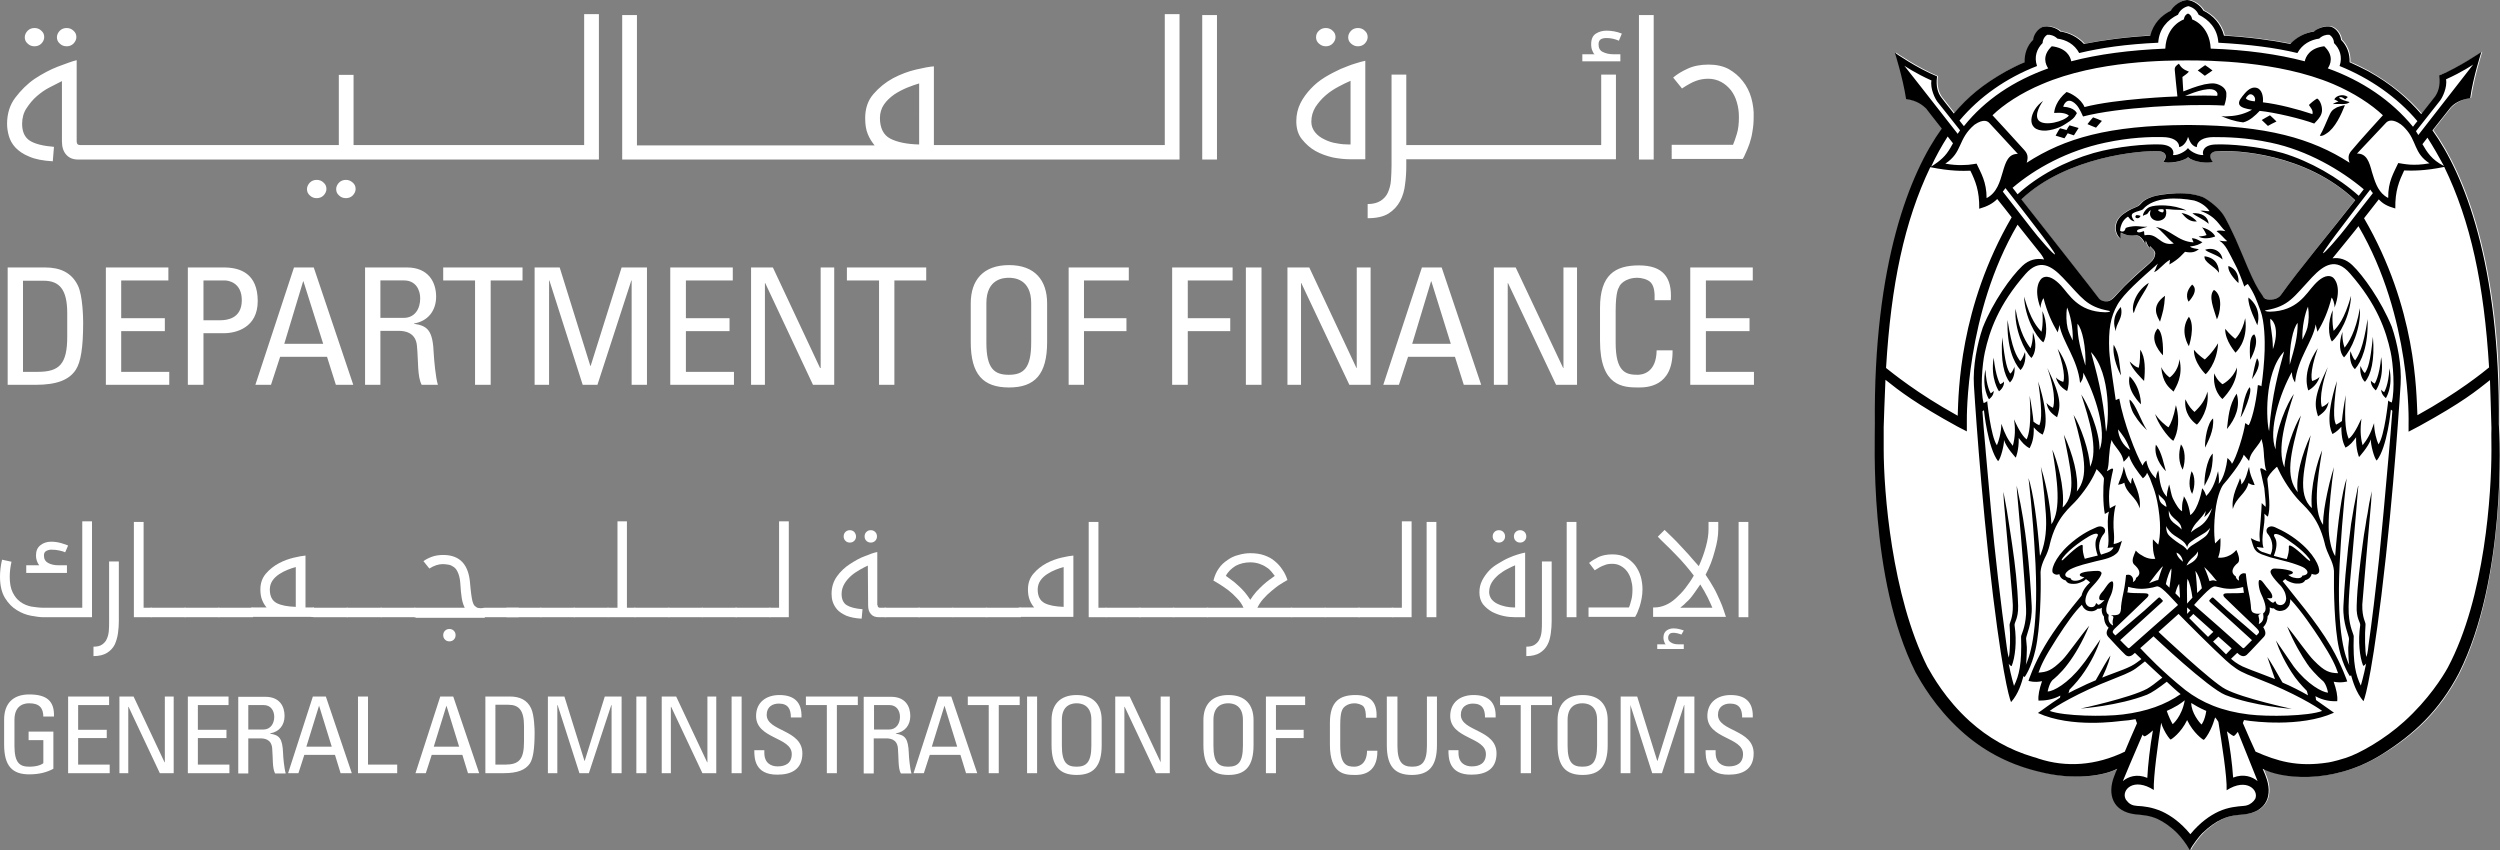 <svg version="1.1" id="Layer_1" xmlns="http://www.w3.org/2000/svg" x="0" y="0" viewBox="0 0 847.8 288.4" xml:space="preserve"><rect x="0" y="0" width="847.8" height="288.4" fill="#808080" stroke="none"/><style>.st0{fill:#fff}</style><path class="st0" d="M2.6 90.7h12.7c5.2 0 9 1.8 11.1 6.1 1.7 3.4 1.8 11.3 1.8 12.6 0 8.5-.8 13.4-2.5 16-2.2 3.4-6.4 5.1-13.6 5.1H2.6V90.7zm5.2 35.4h5c7.3 0 10-2.6 10-11.9v-8c0-8-2.6-11-8-11h-7v30.9zM35.9 130.5V90.7h21.2v4.4h-16v12.8h14.8v4.4H41.1v13.8h16.3v4.4zM63.7 130.5V90.7h12.2c5.5 0 11.5 2 11.5 11.4 0 9-7.3 10.9-11.5 10.9H69v17.5h-5.3zm5.2-21.9h5.8c2.2 0 7.3-.5 7.3-6.8 0-6.1-4.7-6.7-5.8-6.7H69v13.5zM99.7 90.7h6.7l13.4 39.8h-5.9l-3-9.5H95l-3.1 9.5h-5.3l13.1-39.8zm3.2 4.7h-.1l-6.4 21.2h13.2l-6.7-21.2zM129 112.2v18.3h-5.2V90.7H138c7.3 0 9.9 5 9.9 9.9 0 4.7-2.7 8.3-7.5 9.1v.1c4.7.7 6.4 2.3 6.7 10.3.1 1.7.6 7.9 1.4 10.4H143c-1.5-2.8-1.1-7.9-1.6-13.2-.4-4.8-4.5-5.1-6.2-5.1H129zm0-4.4h7.9c3.8 0 5.6-3.1 5.6-6.6 0-2.9-1.5-6.1-5.5-6.1h-8v12.7zM177.2 90.7v4.4h-10.8v35.4h-5.3V95.1h-10.8v-4.4zM186.2 130.5h-4.9V90.7h8.5l10.4 33.4h.1l10.5-33.4h8.6v39.8h-5.2V95.1h-.1l-11.5 35.4h-5l-11.3-35.4h-.1zM227.3 130.5V90.7h21.2v4.4h-15.9v12.8h14.8v4.4h-14.8v13.8h16.3v4.4zM282.9 90.7v39.8h-7.2L259.5 96h-.1v34.5h-4.7V90.7h7.4l16 34.1h.2V90.7zM314.1 90.7v4.4h-10.8v35.4h-5.2V95.1h-10.9v-4.4zM329.2 116v-13.1c0-7.9 4.2-13 13-13 8.7 0 12.9 5.1 12.9 13V116c0 11-4.2 15.4-12.9 15.4-8.8 0-13-4.4-13-15.4m20.5.2v-13.4c0-8.3-5.9-8.6-7.6-8.6-1.7 0-7.6.3-7.6 8.6v13.4c0 8.7 2.6 10.9 7.6 10.9s7.6-2.2 7.6-10.9M362.4 130.5V90.7h20.4v4.4h-15.2v12.8H382v4.4h-14.4v18.2zM397.5 130.5V90.7H418v4.4h-15.2v12.8h14.4v4.4h-14.4v18.2zM422.5 90.7h5.3v39.8h-5.3zM464.8 90.7v39.8h-7.2L441.3 96h-.1v34.5h-4.6V90.7h7.4l16 34.1h.1V90.7zM482.2 90.7h6.7l13.4 39.8h-5.9l-3-9.5h-15.9l-3.1 9.5h-5.3l13.1-39.8zm3.2 4.7h-.1l-6.4 21.2H492l-6.6-21.2zM534.8 90.7v39.8h-7.1L511.4 96h-.1v34.5h-4.7V90.7h7.4l16.1 34.1h.1V90.7zM561.1 101.7c.1-2.3-.1-4.5-1.2-5.8-1.1-1.3-3.5-1.7-4.6-1.7-4.3 0-6.1 2.5-6.2 3.1-.2.4-1.2 1.4-1.2 8.3v10.6c0 9.8 3.3 10.9 7.4 10.9 1.6 0 6.4-.6 6.5-8.3h5.4c.2 12.6-9 12.6-11.6 12.6-5.1 0-13-.3-13-15.8v-11.2c0-11.2 5.1-14.4 13.2-14.4 8.2 0 11.3 4.1 10.8 11.8h-5.5zM573.2 130.5V90.7h21.2v4.4h-15.9v12.8h14.8v4.4h-14.8v13.8h16.3v4.4zM11.7 15.7c.9 0 1.7-.3 2.3-.9.6-.6 1-1.4 1-2.2 0-.9-.3-1.6-1-2.2-.6-.6-1.4-.9-2.3-.9-.9 0-1.7.3-2.3.9-.6.6-1 1.4-1 2.2 0 .9.3 1.6 1 2.2.6.6 1.4.9 2.3.9M22.6 15.7c.9 0 1.7-.3 2.3-.9.6-.6 1-1.4 1-2.2 0-.9-.3-1.6-1-2.2-.6-.6-1.4-.9-2.3-.9-.9 0-1.7.3-2.3.9-.6.6-1 1.4-1 2.2 0 .9.3 1.6 1 2.2.6.6 1.4.9 2.3.9M117.3 61c-.9 0-1.7.3-2.3.9-.6.6-1 1.4-1 2.2 0 .9.3 1.6 1 2.2.6.6 1.4.9 2.3.9.9 0 1.7-.3 2.3-.9.6-.6 1-1.4 1-2.2 0-.9-.3-1.6-1-2.2-.7-.6-1.4-.9-2.3-.9M107.4 61c-.9 0-1.7.3-2.3.9-.6.6-1 1.4-1 2.2 0 .9.3 1.6 1 2.2.6.6 1.4.9 2.3.9.9 0 1.7-.3 2.3-.9.6-.6 1-1.4 1-2.2 0-.9-.3-1.6-1-2.2-.6-.6-1.4-.9-2.3-.9M198.2 49.2h-78.3V25.4h-5v23.8H27.2c-.8 0-1.2-.4-1.2-1.3V20.4c-1.6.4-3.7 1.2-6.4 2.2-2.6 1-5.2 2.4-7.8 4.1-2.5 1.7-4.7 3.9-6.6 6.4-1.9 2.5-2.8 5.5-2.8 8.9 0 1.3.2 2.7.6 4.1.4 1.4 1.1 2.7 2.2 3.9 1.1 1.2 2.7 2.3 4.7 3.1 2 .9 4.7 1.4 8 1.6l.4-4.9c-3.7-.3-6.5-1-8.2-2.1-1.7-1.1-2.6-3-2.6-5.7 0-2 .5-3.8 1.5-5.3s2.1-2.9 3.5-4.1c1.4-1.2 2.8-2.2 4.4-3 1.6-.8 2.9-1.5 4.1-2.1v20.4c0 2 .5 3.5 1.5 4.6 1 1.1 2.3 1.6 4 1.6h176.6V4.8h-5v44.4zM395 49.2h-78.3V22.5c-1.5.1-3.5.5-6.1 1.1-2.6.6-5.2 1.6-7.7 2.9-2.6 1.4-4.8 3.2-6.7 5.4-1.9 2.2-2.8 4.9-2.8 8.2 0 2.2.3 4 .9 5.4.6 1.5 1.4 2.7 2.3 3.8H216V5.1h-5v49h189V4.8h-5v44.4zm-83.3-.2c-4.2-.1-7.5-.8-9.8-2-2.3-1.2-3.5-3.6-3.5-7 0-1.7.5-3.3 1.4-4.6.9-1.3 2.1-2.4 3.5-3.4 1.4-.9 2.9-1.7 4.4-2.3 1.5-.6 2.9-1.1 4-1.4V49zM407.7 5.1h5v49h-5zM449.6 15.7c.9 0 1.7-.3 2.3-.9.6-.6 1-1.4 1-2.2 0-.9-.3-1.6-1-2.2-.6-.6-1.4-.9-2.3-.9-.9 0-1.7.3-2.3.9-.7.6-1 1.4-1 2.2 0 .9.3 1.6 1 2.2.7.6 1.4.9 2.3.9M460.5 15.7c.9 0 1.7-.3 2.3-.9.6-.6 1-1.4 1-2.2 0-.9-.3-1.6-1-2.2-.6-.6-1.4-.9-2.3-.9-.9 0-1.7.3-2.3.9-.6.6-1 1.4-1 2.2 0 .9.3 1.6 1 2.2.7.6 1.4.9 2.3.9M454.6 23.4c-1.7.8-3.5 1.7-5.3 2.8-1.8 1.1-3.4 2.4-4.8 3.9s-2.6 3.1-3.5 4.9c-.9 1.8-1.4 3.9-1.4 6.1 0 2.4.6 4.5 1.9 6.1 1.3 1.6 2.8 3 4.6 4 1.8 1 3.8 1.7 5.9 2.2 2.1.4 4 .6 5.7.6h5.3V20.6c-.9.2-2.1.5-3.6 1-1.4.4-3 1.1-4.8 1.8m3.5 25.6h-.6c-1.3 0-2.7-.1-4.2-.4-1.5-.2-2.9-.7-4.1-1.3-1.3-.6-2.4-1.4-3.2-2.4-.8-1-1.3-2.2-1.3-3.6 0-1.9.5-3.5 1.4-5 1-1.5 2.1-2.8 3.5-4 1.4-1.2 2.8-2.1 4.3-2.9 1.5-.8 2.9-1.5 4.1-2V49zM544.9 12.9c1.3 0 2.7.3 4.1.9l1-2.4c-1.7-.7-3.5-1-5.2-1-1.3 0-2.5.3-3.6 1s-1.6 1.9-1.6 3.6c0 .8.1 1.5.4 2.2.3.7.5 1.1.8 1.2h-4.2v2.4h12.9v-2.4h-2.4c-1.4 0-2.6-.3-3.6-.8s-1.4-1.4-1.4-2.6c0-.8.3-1.4.8-1.7.5-.3 1.2-.4 2-.4M543 49.2h-66.1V25.3h-5v30.9c0 1.7-.1 3.3-.2 4.9s-.5 2.9-1 4.1c-.5 1.2-1.4 2.2-2.5 2.9-1.1.7-2.6 1.1-4.4 1.1V74c3 0 5.3-.5 7.1-1.6 1.7-1.1 3-2.5 3.9-4.2.9-1.7 1.5-3.7 1.7-5.8.3-2.1.4-4.2.4-6.3V54H548V25.3h-5v23.9zM555.8 5.1h5v49h-5zM593.9 33.2c-.6-2.1-1.6-4.1-2.9-5.7-1.3-1.7-2.9-3-4.8-4.1-1.9-1-4.2-1.5-6.8-1.5-2.8 0-5.2.5-7.1 1.4-2 .9-3.6 1.9-4.9 3l3 3.7c1.8-1.2 3.4-2.1 4.8-2.6s2.8-.7 4.1-.7c1.6 0 3.1.4 4.4 1.1 1.3.7 2.4 1.7 3.3 2.8.9 1.2 1.6 2.6 2 4.1.5 1.6.7 3.3.7 5 0 2.2-.2 4.1-.7 5.7-.5 1.6-.9 2.8-1.3 3.7h-20.8v4.8H591c.3-.4.6-1.1 1-2 .4-.9.9-2 1.3-3.2.4-1.3.8-2.6 1-4.2.3-1.6.4-3.2.4-4.8.1-2.1-.2-4.3-.8-6.5M847.7 143.7c.5-54.3-11.8-84.6-22.5-99.6 3.7-4.7 5.9-7.5 6.1-7.7 1.1-1 2.9-2.7 6.7-3.2 1.1-7.2 3.8-15.7 3.8-15.7s-7.4 5.2-14.3 8c.5 3.6-.4 5.8-1.4 7.1-.1.2-1.9 2.4-4.7 6-4.6-5.3-10.2-10.1-18.1-14.6-1.9-1-4-2.1-6.2-3 .1-2.9-.9-5.7-2.9-7.6-.1-1.7-1.6-3.8-3.3-4.4-1.8-.5-4.6.3-5.9 1.6-3 .4-5.9 1.9-8 4.2-6.5-1.3-14-2.3-22.5-2.8-1-4-3.7-6.9-7-8.5-.9-1.7-3.4-3.5-5.5-3.6-2.1.1-4.6 1.9-5.5 3.6-3.3 1.6-6 4.5-7 8.5-8.5.5-16 1.5-22.5 2.8-2.1-2.3-5-3.8-8-4.2-1.3-1.2-4.1-2.1-5.9-1.6-1.8.6-3.2 2.8-3.3 4.4-2 2-3 4.7-2.9 7.6-2.2 1-4.3 2-6.2 3-8 4.5-13 8.6-17.8 14.4-2.6-3.3-4.1-5.3-4.3-5.5-.9-1.3-1.9-3.5-1.4-7.1-6.9-2.9-14.3-8-14.3-8s2.8 8.5 3.8 15.7c3.8.5 5.7 2.2 6.8 3.2.1.1 2.1 2.6 5.3 6.8-10.7 14.8-23.3 45.5-22.7 100.1.1 5.1-2.2 52.4 13.8 84.3 1.8 3.2 6.6 11.8 15.3 19.7 7.2 6.6 15.8 11.2 25.4 13.7l1.2.3c12 3.2 22.3 1.4 26.5-1l-.6 1.4c-.2.4-.4 1-.5 1.3-2.2 5.9-.7 11.9 7.5 12.8 2.2.2 4.6.3 7.4 1.6 2 .9 4.2 2.4 6.7 4.8 1 1 3.1 3.7 4.2 5.7 1.1-2.1 3.2-4.7 4.2-5.7 2.4-2.4 4.7-3.9 6.6-4.8 2.8-1.3 5.3-1.4 7.4-1.6 8.2-.9 9.7-7 7.5-12.8-.1-.3-.4-1-.5-1.3-.2-.4-.6-1.4-.6-1.4 5.7 3.2 23.2 5.7 40-4.6 11.5-7 19.9-15 26.6-27.9 15.7-31.8 13.6-80.1 13.5-84.4m-74.1-43.8c-.2.3-.4.6-1.2 1.1-.8.5-1.8.7-2.7.6-1.3-.1-2-.4-2.6-1.3-1.9-2.6-3.1-5.1-5.1-9.7-1.7-4-1.4-3.4-4-9.4-1.2-2.9-3.4-7.4-4.7-9-1.9-2.5-5.4-4.9-6.6-5.4-1.5-.6-3.7-1.1-6-1.2-4.1-.2-8.1.3-9.8.8-1.3.3-3.7 1.1-4.9 2.5-.2.2-.7.9-1.5 1.2-1.8.8-2.2.7-4.5 2.4-3.7 2.6-3.1 6.7-1.2 8.3h.1c-.1-1 .1-2 .2-1.9.2.1 2 1.2 4.8.9 2-.3 3.3 2.7 3.3 2.7l.3-.9s.7 1.9 1.2 2.3c.1-.1.3-.3.3-.4.6.7 1.6 1.2 1.7 2.5 0 1.1-.5 2.1-2 3.4-.5.5-3.8 3.1-7.2 6.5-1.8 1.8-2.7 2.8-4.5 4.7-.9 1-1.8 1.6-2.7 1.6h-.3c-1.1 0-1.9-.6-2.3-1-.4-.4-17.9-22.9-26.3-33.6 15.2-14.4 40.5-16.7 46.8-16.3 1.5.1 3.2 1.2 1.3 3.6 1.4.6 6.5.2 8.4-1.6 1.9 1.7 7 2.2 8.4 1.6-1.9-2.3-.2-3.5 1.3-3.6 6.3-.4 30.3.7 47 16.6-8.2 10.5-19.1 23.8-25 32"/><path class="st0" d="M728.2 263.7c.2-4.2.9-10.5 1.9-16.1-1.5 1.3-2.6 2-2.8 2-.2 0-.5-.2-.7-.6-2.8 6.5-6.6 15.7-6.7 15.8 1.8-1.4 4.7-2.5 8.3-1.1M757.5 249.6c-.1 0-1.1-.5-2.3-1.6 1 4.9 1.8 11.1 2.1 15.7 3.6-1.4 6.5-.4 8.3 1.1 0-.1-4.2-10.4-6.7-16.7-.6.9-1.2 1.6-1.4 1.5"/><path d="M731.5 117.1c-.1 0 0 0 0 0M727.7 118.7c-.1 0 0 0 0 0M789.7 136.3c-.5 2.4-1.4 3.4-3.6 4.9-1.1-3.5-1.8-6.3 3.3-16.7-3.5 10.2-2 13.5-2 13.5s1.5-.5 2.3-1.7m-5.6-7.1s-1.2-2.3 1.9-11.1c-5.8 8.4-3.2 14.3-3.2 14.3s3-1.5 3.8-4.6c-.9 1-2.5 1.4-2.5 1.4m20.6-15c-.9 8.9-1.7 10.7-2.7 12.3-.8-.5-1.5-2.4-1.5-2.4-.3 1.6.1 4.1 1.5 5.4 2-2.3 3.4-7.3 2.7-15.3m-1.8-6c-1.5 10-3.1 12.3-4.2 14-.8-.6-1.6-3.1-1.6-3.1-.4 1.8-.1 4.6 1.5 6.1 2.2-2.5 4.6-7.9 4.3-17m-7.8 9.7c-1-2.7-.7-5.4-.7-5.4-1.4 3.9-1 7.1.5 8.7 2.4-2.4 5.8-9.8 5.4-16.7-1.5 8.3-3.9 11.7-5.2 13.4m-3.7-5.7c-.7-2.8-.3-7-.3-7-1.8 3.8-1.5 8.9-.3 10.6 2.6-2.2 6.2-8.6 6.5-15.5-2.3 8.1-4.5 10.4-5.9 11.9M804 129c-.1 2.1 1.7 3.4 1.7 3.4s3-4.1 1.8-11.3c-.6 6.7-2.2 9-2.2 9s-1.1-.6-1.3-1.1m3.5 3.1c0 1.8 1.6 2.9 1.6 2.9s2.5-3.7 1.2-10.1c-.3 5.9-1.8 8.1-1.8 8.1s-.8-.5-1-.9m-125.8-5.4c-1-1.5-1.7-3.4-2.7-12.3-.6 8.1.7 13 2.6 15.3 1.4-1.3 1.8-3.8 1.5-5.4.1.1-.6 1.9-1.4 2.4m3.4-4.2c-1.2-1.7-2.8-4-4.3-14-.3 9.1 2.1 14.5 4.4 17 1.5-1.5 1.9-4.3 1.5-6.1 0 0-.8 2.4-1.6 3.1m3.5-4.4c-1.2-1.6-3.7-5.1-5.1-13.4-.5 6.9 3 14.3 5.4 16.7 1.4-1.6 1.9-4.8.5-8.7-.1.1.2 2.7-.8 5.4m3.7-5.6c-1.4-1.5-3.6-3.8-5.9-11.9.3 6.9 3.8 13.3 6.5 15.5 1.3-1.7 1.5-6.9-.3-10.6 0 0 .4 4.2-.3 7m-14 17.8s-1.5-2.3-2.2-9c-1.2 7.2 1.8 11.4 1.8 11.4s1.9-1.3 1.7-3.4c-.1.5-1.3 1-1.3 1m-3.2 3.1s-1.5-2.2-1.8-8.1c-1.3 6.3 1.2 10.1 1.2 10.1s1.7-1.1 1.6-2.9c-.1.3-1 .9-1 .9m21.1 4.9s-1.4-.6-2.2-1.7c.5 2.4 1.4 3.4 3.6 4.9 1.1-3.5 1.8-6.3-3.3-16.7 3.5 10.1 1.9 13.5 1.9 13.5m3.5-8.8s-1.6-.4-2.5-1.5c.8 3.2 3.8 4.6 3.8 4.6s2.5-5.9-3.2-14.3c3.1 8.9 1.9 11.2 1.9 11.2m25.9 42.9c.6-4.6-2-8.6-2.4-10.4-.5.5-.5 2.1-.5 2.1-1.7-1.7-2.1-4.8-2.5-5.9-.4 3.1-1.5 4.7-1.9 6.2.7-.1 1.4-.3 2.1-.7.7 3.8 4 4.6 5.2 8.7m34.5-8.1s0-1.5-.5-2.1c-.4 1.9-3 5.8-2.4 10.4 1.2-4.1 4.4-5 5.3-8.8.7.5 1.4.7 2.1.7-.4-1.5-1.6-3.1-1.9-6.2-.5 1.2-.9 4.3-2.6 6m-25.6-4.5c-.5-1.5-1.4-6.7-3.4-9-.8 3.8 1.8 7.4 3.4 9m13.1 5c.9-2.1 2.9-4.2 2.8-11-2.1 2-3 8.4-2.8 11m-4.2 2.7c1.1-2.7 1-6.2-.2-7.7-.9 3-1 5.6.2 7.7m-3.2-8.2c1.1-3.2.8-7-.6-8.6-.9 3.1-.8 6.1.6 8.6m22.7-28c-2 2.6-2.5 8.3-3.1 10.3.7-.7 4.3-8.9 3.1-10.3m.2-9.3c0-.1 3.3-5.5 1.4-8.6-2.2.4-1.4 8.6-1.4 8.6m-9.4 13.3c0-.1 5.1-4.7 4.9-10.7-1.4 4-4.9 5.7-4.9 5.7s-1.9-1.2-2.8-3.7c-.7 6 2.8 8.8 2.8 8.7m10-6.7c1.4-2.1 3.3-5.1 1.7-7.1-.7 1.9-1.1 4.2-1.7 7.1m-15.9 23.2c.9-2 3.1-5.7 2.7-9.9-1.9 1.5-2.9 7.3-2.7 9.9m7.4-6.3c3-3.6 4.6-7.8 3.3-12-2.7 4-2.8 8.2-3.3 12m-6.6-12.7c-.8 2.9-2.2 4.8-4.4 6.9-.9-.8-1.9-1.8-3.1-4.3-.5 4.8 2.3 7.5 3.9 8.6 1-.8 4.3-5.3 3.6-11.2m-13.2 12.1c-.6-.2-3.6-2.8-4.5-4.5.5 2.7 4.3 8 6.1 9.1.6-1 2.8-5.3.9-12.1-.8 4.2-1.7 6.2-2.5 7.5m-17.8-32.5c-.4-2.4 2.7-4.5 1.6-8.3-3 3.3-2.4 6.4-1.6 8.3m6.1 28.1c1.7 2.8 3 4 4.4 5.4-2.1-3.1-3.8-8.9-5.9-10.4-.2.7.5 3.4 1.5 5m-1.5-12.9c-1.2 4.8 3.8 9.4 3.8 9.5.1.1.1-5.7-3.8-9.5m3.6-9c-.1 2 0 3.9-.5 6.1-1.4-.3-2.1-1.3-3.1-2.1.8 2.7 4.3 5.9 4.9 6.6.4-3.6.5-8.1-1.3-10.6m-2.2-12.4c1.4-4.8 4.2-7.5 5.1-10.3-5 3.3-6 8.6-5.1 10.3m-4.3 21.1c-.7-4.1-.4-6.8-2.5-10.4-.6 4.3 2 9.7 2.5 10.4m12.4-15.9c-3.4 4 1.8 9.1 1.8 9.1s.4-7.6-1.8-9.1m2.5-11.1c-5 3.6-2.6 7-1.7 8.8 1-3.4 1.4-4.4 1.7-8.8m2.9 32.5c.9-1.8 3.3-5.2 2-11-.4 4.3-3.3 6.2-3.3 6.2s-1.6-.9-2.9-3.5c.5 5.3 2.5 6.8 4.2 8.3m25.4-31.9c-.4 2.7 2.9 8.9 3 9.4.1-.5 1.8-5.6-3-9.4m-6.8-10.7c-.4 2.3 3.4 5.8 3.4 5.8s.6-4.4-3.4-5.8m5.7 17.7c-1.1 5.1-3.4 7-3.4 7s-1.8-1.4-3.4-3.4c-.1 4.1 3.6 8.1 3.5 8.1-.1 0 4.4-3.5 3.3-11.7m-10.6-9.6c-2 2.1-.1 6.3 1 10 1-1.8 2.3-8-1-10m1.7-5.8c0-1.8-.6-5-4.9-5.6-.3 2.1 3.5 3.4 4.9 5.6m-4.7-7.8c1 1 4.2 1.7 5.9 3.3-.3-2.7-3-4.3-5.9-3.3m-4.4 11.8c-3 3.2-1.2 5.8-1.2 5.8s3.8-3.8 1.2-5.8m4.6 30.4s3.8-3.4 4.2-10.5c-2.1 3.5-4.5 5.5-4.5 5.5s-2.1-1.3-3.7-3.3c-.1 4.4 4 8.4 4 8.3m-5.7-19.5c-3.4 4.9 0 10 0 10s2.3-6.8 0-10m1.2-35.1c.9.9 3.9 2.1 5.5 3.6-.2-2.5-2.4-3.8-5.5-3.6m1.5 2.8c-1.7-2-4.1-2.7-5.2-2.9 1.4 1.7 2.8 3.1 5.2 2.9m6.2 5.1c-.1-.5-1.5-2.4-4.5-3.1.8.7 1.3 2.1 1.6 2.6-.6.3-2.2.5-2.7.5 1 .7 3.1.9 5.6 0M724.4 73c-.3.2-.5 1 .5 1 .8 0 1-.8 1-.8s-1.1-.4-1.5-.2m25.9-49.1c-.9-.7-1.6-1.2-2.5-1.8-.9.6-1.8 1.3-2.5 1.8.9.6 1.5 1.1 2.4 1.8 1-.7 1.5-1 2.6-1.8m-15.9 47s.3.6.2 1.6c-.1 1-.6 1.9-2.1 2.3-1.6.4-3.3-.6-3.4-2.2 0-.4.1-1 .3-1.3-.5.1-.6.4-1.1 1.1-.3.4-.8.3-1.6.8 0-1 1.1-2.5 2.3-3 1.8-.8 8-1 12.5 1.2-1.6-.3-2.9-.2-4.4-.3-1.7-.2-2.7-.2-2.7-.2m-.8.1c-.2-.1-1.6-.1-1.7.2-.2.3.8.7 1.2.8.2.1.5 0 .6-.3.1-.3.1-.6-.1-.7m20.7-35.2c-12.2-.7-36.1.6-47.9 3.7 0 0-1.2-2.9-2.3-4-3.1-3.2-4.4.3-4.4.7 3.9.2 4.6 2.2 4.6 2.2-.9 1.7-1.6 2.2-3.8 3.6-.7.5-3.2 2-6.7 2.3-7.4.3-5.4-7.1-.9-10.1-.6.7-3.2 4.6-1.6 6.6 1.9 2.2 8.7.4 10.3-1.6-.9-.8-2.6-1.1-5-.9.1-1.2.7-4.2 4.2-7.1 1.3.3 4.9 2.2 6.1 5.1 10.8-2.8 30.6-3.6 31.5-3.6-.2-1.8-.9-8.6-.9-9-.1-1.1.7-1.6 1.4-2.1.8 1.4 1.6 2 3.4 2.7-.7.8-1.4 1.2-2.2 1.8.1 1.4.2 3.9.3 4.9 1.8-.7 4.2-1.7 7.2-2.4 1.1-.2 2.4-.4 3.3-.3 1.1.1 2.3.7 2.9 1.2.5.4 1.2 1.2 1.2 2.2.1 1.4-.3 2.9-.7 4.1m-2.5-4.5c-1.5-2.4-7.2-.2-10.8 1.2 2.1 0 3.9-.1 6.1-.1.9 0 3.2 0 4.8.1.1-.4.2-.7-.1-1.2m-51 12.8c-.7-.2-1.3-.4-2.2-.6-.6.8-1.1 1.8-1.5 2.5 1.1.3 1.9.6 3 .9.5-.7.7-1.1 1.1-1.7.7.2 1.3.4 2.1.7.6-1 .9-1.4 1.6-2.5-1.2-.3-1.9-.6-3.1-.9-.3.4-.7 1-1 1.6m90.3-8.8c2.4-.2 4.7.4 5.7-.7-1.5-.4-3-.8-3.6-1.5.7-.5 1.6.2 2.1.6.3-.3.5-.4.9-.8-1.6-1.2-4-.5-4.6.8.4.2 1.1.5 1.4.8-.5 0-1.5.5-1.9.8m-1.4 4.3c-1 2.2-1.8 4.4-3 6.4.7.3 1.6-.3 2.2-.7 3-1.8 5.1-6.6 6.3-9.6 0-.1-1.7.3-2.7.7-1.7.9-2 1.4-2.8 3.2M767 40.7c.8.7 1.3 1.3 2.1 2 1.1-.6 1.6-.9 2.9-1.5-.8-.8-1.3-1.3-2.2-2.1-.9.5-2 1.1-2.8 1.6m20.3-2.3c-.5 1.6-1.7 2.6-2.5 3.5-4.2-1.6-13.4-3.8-18.5-4.3-1.4 1.5-3.4 3.4-5.6 3.9-3.2-.4-5.2-1.2-7.4-2.1 1.2.1 1.6.1 2.5 0 3.1-.1 5.9-1 7.9-2.2-4.4-.6-5.5-1.8-3.3-4.5 1-1.2 2.6-3.5 4.9-2.9 1.8.5 2.3 3 2.1 4.9 5.2.6 11.7 2.3 16.8 4 .3-1.4-.6-2.1-1.2-3.1.8-.8 1.9-1.7 2.8-2.2 1.2.7 2 3.4 1.5 5M762.9 32c-.1 0-.9.5-1.3 1.3.4.6 1.2.8 2.4 1 .2 0 .5 0 .6.1.6-1.2-.6-2.7-1.7-2.4m-55 10.1c1 .4 1.8.8 2.9 1.2.8-.9 1.1-1.3 2-2.3-1.1-.5-1.8-.8-3-1.2-.7.8-1.5 1.7-1.9 2.3m126 186.1c-6.7 12.8-15.2 20.8-26.6 27.9-16.8 10.3-34.3 7.8-40 4.6 0 0 .5 1.1.6 1.4.2.4.4 1 .5 1.3 2.3 5.9.7 11.9-7.5 12.8-2.2.2-4.6.3-7.4 1.6-2 .9-4.2 2.4-6.7 4.8-1 1-3.1 3.7-4.2 5.7-1.1-2.1-3.2-4.7-4.2-5.7-2.4-2.4-4.7-3.9-6.6-4.8-2.8-1.3-5.3-1.4-7.4-1.6-8.2-.9-9.7-7-7.5-12.8.1-.3.4-.9.5-1.3l.6-1.4c-4.2 2.3-14.5 4.1-26.5 1l-1.2-.3c-9.7-2.5-18.2-7.1-25.4-13.7-8.7-7.9-13.5-16.5-15.3-19.7-16-31.9-13.7-79.2-13.8-84.3-.5-54.6 12-85.3 22.7-100.1-3.2-4.1-5.2-6.6-5.3-6.8-1.1-1-2.9-2.7-6.8-3.2-1.1-7.2-3.8-15.7-3.8-15.7s7.4 5.2 14.3 8c-.5 3.6.4 5.8 1.4 7.1.1.2 1.7 2.2 4.3 5.5 4.8-5.7 9.8-9.9 17.8-14.4 1.9-1 4-2.1 6.2-3-.1-2.9.9-5.7 2.9-7.6.1-1.7 1.6-3.8 3.3-4.4 1.8-.5 4.6.3 5.9 1.6 3 .4 5.9 1.9 8 4.2 6.6-1.3 14-2.3 22.5-2.8 1-4 3.7-6.9 7-8.5.9-1.7 3.4-3.5 5.5-3.6 2.1.1 4.6 1.9 5.5 3.6 3.3 1.6 6 4.5 7 8.5 8.5.5 16 1.5 22.5 2.8 2.1-2.3 5-3.8 8-4.2 1.3-1.2 4.1-2.1 5.9-1.6 1.8.6 3.2 2.8 3.3 4.4 2 2 3 4.7 2.9 7.6 2.2 1 4.3 2 6.2 3 8 4.4 13.5 9.3 18.1 14.6 2.8-3.6 4.6-5.9 4.7-6 .9-1.3 1.9-3.5 1.4-7.1 6.9-2.9 14.3-8 14.3-8s-2.8 8.5-3.8 15.7c-3.8.5-5.7 2.1-6.7 3.2-.2.2-2.4 3-6.1 7.7 10.7 14.9 23 45.3 22.5 99.6.4 4.2 2.5 52.5-13.5 84.4m-5-171.6c-6.7 1.4-11 1.3-13.6 1.2-1.7 3.6-3.1 6.9-3 12.9-2.8-.8-4.2-1.6-5.6-3.1-1.9 2.5-3 3.8-5 6.4 17.8 30.6 17.7 58.9 18.1 66.8 13.8-7.6 22.6-14.8 24.3-16.2-1.7-28.1-6.2-49.5-15.2-68M800.8 142c-.4 3.3-.4 6 .4 9 1.6-2 2.7-3.9 3.9-7.5 0 2.8.9 6 1.5 7.2 2.1-3 3.3-14.9 3.3-14.9s.1.3 1.2.7c1.1-4.3.5-13.1-.4-17.2-1.6-7.3-4.6-16.1-13.8-26.6-4.7-5.4-8.7-3-12.8 1.3-6.4 6.8-7.8 9.8-15.6 11.2-.1 0-.1 0 0 0-.8.1-.2.5 1.3.5 9.3-.2 12.2-6.1 15-9.1 1.8-2 4.2-3.8 6.2-2.6.7.4 3.3 3.3.7 10.3 0-1.6-.6-3-1-3.4-1.2 4.7-2.8 8.4-4.8 11.6-.2-.8-.4-1.5-.6-2.5-.9 5.7-6.2 11.6-7 19.7-.5-.9-1-1.5-1.1-3.5-4 7.1-8.1 19.8-5.5 26.2-.1-6.5 4-15.8 6.2-18.8-2.7 8.3-5.9 18.7-3.2 24.9.2-5.3 3.3-14 5.6-17.6-3.8 13.7-5.3 20.7-1.1 26-.7-5.1 1.4-12.9 4.4-19.3-2 10.7-4.8 20 .4 24.7-.7-7 2-16.3 3.5-19.6-1.7 10.3-3.2 20.3.3 25.3 0-3.6.7-7.3 1.4-10.7.9-4.5 2.3-8.9 2.3-8.9s-1.1 7.2-1.7 16c-.1 1.5-.1 2.9-.1 4.4 0 1.8.2 3.6.6 5.4.3 1.5.8 3.1 1.6 4.4.9-11.7 2.3-21.7 3.9-26.4 0 0-1.4 10.9-2.3 27.6 0 .6-.1 1.2-.1 1.8-1.1 24 2.2 31.7 3.3 34 0 0-.2-.5-.3-3.5-.1-2.6-.1-2.4.2-5.4.1-.9-2.2-5.3-1.9-11.2.2-3.6.4-7.1.7-10.6.3-3.2.6-6.2.9-9.2.4-2.7.6-5.3 1-8 .6-3.9 1.3-7.7 2.1-11.6.6-3 .3-.4.2.4-.3 3.5-.9 11-1.6 18.8-.4 5.8-1.8 17.3-1.5 22.8.3 4.8 1.7 6.9 1.7 7.7-.3 9.4.7 13.1 2.4 16.7 0 0 1-3.3 1.8-7.5-.2.2-.5.7-1 .8-1.2-3-1.8-8.4-1-13.8.1-1-1.4-2.2-1.2-6.6.2-6.9 1.1-13.8 2-20.6.3-2.3.6-4.5 1-6.6.2-1.4.4-2.7.7-4.1.3-2.2.7-4.3 1.2-6.5.1-.4.1-.7.2-1 0 0-.1 1.6-.2 3.7-.8 9.2-2.9 32.8-3 34.7-.1 4.6 1.2 6 1.1 6.8-.3 3.3-.2 9.5.3 11 .5-1.4.7-3.9.7-3.9s1.4-9.6 2.9-23.2c.2-2.1.5-4.2.7-6.3.2-2 .4-4 .6-6.1.2-2.4.5-4.9.7-7.3.1-1.1.2-2.1.3-3.2.6-6.4 1.2-13.6 1.8-20 0 0 .9-10.4 1.1-13.5-.3-.2-.5-.4-.5-.4s-1.2 12.8-4.8 17.3c-.9-.8-2.1-5.6-2-7.2-.8 2.5-4 6-4 6s-1.1-2.5-1-6.7c-1.1 1.5-2 2.7-3.6 3.5-.7-1.4-1.4-3.1-1.4-7.1-.6.7-1.5 1.7-3 2.5-.4-1-2.8-4.6 1.5-18-1.7 12.4-.7 13.8-.3 14.8.7-.3 1.4-.8 2-1.2.2-2.3.6-5.1 1.3-8.8-.6 9.8.2 12.9 1 14.8 1-.7 2.4-2.6 4.3-6.8m-31.3 4.2c1-12.7 3.3-20.4 5.1-27-7 7.3-6 24.3-5.1 27m1.3-27.8c2.2-6.4.4-9.6-.9-10.3-.1 3 .8 4.3.9 10.3m5.7 5.3c1.7-5.9 2.7-9.4 2.7-14.2-1.6 1.7-2.9 8-2.7 14.2m6-12.6c.5-2.1.6-4.9.2-7.1-1 2.2-2.1 6.9-1.9 11.2.6-1.3 1.3-2.6 1.7-4.1m-16 48.1c0-.1 0-.2.1-.3l.1-.1h.1c.2 0 .4.1.9.4.2.1.5.3.9.5-.5-1.1-.6-2.8-.8-4.7-.1-1.9-.2-3.9-.8-5.8 0 0-.1-.2-.1-.3-.3.9-1 1.8-1.7 2.7-1 1.3-2.1 2.6-2.4 4.4l-.1.3-.3-.3c.5.5-1.4-1.7-1.5-1.8-.8 2.8-5.7 8.8-6.9 10.1-.2.2-2.1 2.9-2.8 9.7-.7 6.4 0 10.3 0 10.3l1.8-1.8s.1 1.8-.1 3.8c-.2 1.6-.7 2.8-.7 2.8s3.5.6 6.2-2.6l.5 1.2c.4 1.2.8 2.7-.2 3.4-.2.1-1.8 1.5-1.6 2.9.1.5.4 1 1 1.4h.1v.1c.1.8.7 1.2 1.1 1.4-.1-.6-.1-1.1 0-1.3.4-.9 1-1.1 1.5-1.2.4 0 .8.1.8.1s.4 3.9.8 5.5c.3 1.4.7 3.2.9 5.2 0 .4.1.9.1 1.3.2 1.3.9 1.4 1.7 1.6.4.1 1.3 0 1.7 0h.1-.1c-1 .3-1 .7-.9.8.1.6.5 1.3.1 2.6l.1.1c1.6-.8 1.6-2.2 1.4-3.5v-.1l.1-.1c1.2-.7.9-3-.8-6.5-.8-1.7-1.1-4.4-.6-4.7h.1c.3 0 .6 0 1.4 1.1.6.8 1.1 1.5 1.8 2.3.7.8 1.1 1.6 1.1 2.2 0 .3-.1.4-.2.5-.1.1-.3.1-.5.1-.4 0-.8 0-1.1-.1.4.4 1.8 2 2.3 1.5 1.1-1.2.1.7 2 .9 1.2.1 2.1-.7 2.2-2.2 0-.5-.1-.8-.2-1.3-.3-1.4-1.3-2.7-1.9-3.3l-.4-.4c-3.2-3.4-2.9-4.2-2.7-4.5.3-.5.6-.7 1.4-.7 1.2 0 2.6.2 2.7.2 1.3.2 3.4.6 3.4 1.2 0 .1-.2.3-.3.4-.4.2-1.2.4-1.3.3.1.2.6.5 1.2.8.5.2 2.7.8 3.4-.1l.2-.4c.4 0 1.5-.2 1.7-.9.2-.7-.7-1.6-1.6-2-.8-.4-3-1.2-4.8-1.7-.7-.2-1.6-.4-2.3-.6l-3.9-1c-.1 0-2.1-.7-2.9-1-.4-.2-.7-.3-.8-.4-.7-.3-1.1-.7-1.6-1.4-.4-.6-.8-2.1-1.3-3.7.5.2 1.6 1 3.1 1.2-.1-.6-.2-2.4-.1-3.4.6-6.2.7-9.7.7-9.7l1.3 1.3c.2-1.1-.2-3.6-.4-6.2v-.1c-.3-1.1-.8-3.9-1.4-6.4m4.6 29.3l3 .8c.4.1.9.2 1.4.3.5-1.4.8-2.8.7-4.2-.1-1.6 3.7 1.8 6.2 4.2 1.1 1 1.3.6.7-.2-2.5-3.3-7.5-6.5-8.9-7.4-2.4-1.4-3.6-1.1-2.8.2 1 1.5.7 3.8-.3 6.3m4.5 23.9c2.8 3.4 7.3 9.9 9.1 11.6 3.7 3.8 5.3 4.2 8.2 4.3-.9-2.6-1.9-5-6.2-11.7-2.3-3.5-6.1-9.2-10-13.4 0 .6-.1 1.3-.3 1.9-.1.1-.1.3-.2.4-.3.4-.6.8-1 1.1-.6.4-1.4.6-2.2.6-.8-.1-1.4-.4-1.9-.9-.5.1-.9-.1-1.4-.3.2 1.3-.1 2.3-.7 3 0 .8-.2 2.4-1.5 3.7.1.2.2.3.2.3.9 1.6.5 2.4.1 2.9-.4.4-4.9 5.3-5.9 6.2-1.2 1-2.5-.1-2.5-.1l-.7-.6s-1.2 1.1-2.1 2c.1.1.2.1.2.2 1.5 1.3 3.2 2.3 5.1 3 1.6.7 6.4 2.4 9.6 3.7-.8-2.3-1.7-4.9-2.6-7.5.8 1.1 3.1 5 5.1 8.6-.1-.1.2.1.1.1 2.6 1.1 6 2.8 8.6 4.3-.2-.9-.4-1.5-.4-1.5s-2.4-2.4-4-4.6c-3.3-4.6-5.4-9.3-6.5-12.5 3.7 5.4 4.7 6.9 6.1 8.9 4.7 6.1 9.7 8.7 11.6 8.8-.7-3.4-1.9-4.1-1.9-4.1s-2.3-1.9-4.8-5.1c.6.8 1.1 1.5-.1-.2-1-1.3-.6-.8-.1-.1-2.1-3.1-4.7-7.4-7-13m-12.9 29.9c6.4.8 20 .6 24.8-1.2-1.8-1.4-9.6-6.2-21.5-10.8-2.4-1-5.6-2.1-7.7-3.6-1.3-.9-2.2-1.6-3.5-2.8-3.9-3.5-14.2-13.8-16-15.7l-6.8 6.1s18.1 17.1 22.7 19.4c5.8 3.1 22.5 6.7 22.5 6.7s-12.8-.9-22.5-4.7c-5.8-2.3-24.4-19.9-24.4-19.9l-4.5 4c2.3 2.4 7.3 7.8 15.3 14.2 5.6 4.3 12.4 7.2 21.6 8.3m-19.6-3.9c0 3.3 2.8 6.7 3.5 7.3 0 0 1.1-1.3 1.6-4.6-2.3-1-4-2-5.1-2.7m-30.8-21.6c-1 3.2-3.1 7.9-6.5 12.5-1.6 2.2-4 4.6-4 4.6s-.1.4-.3 1.1l-.5.3 2.7-1.4c.4-.2.9-.4 1.3-.6 1.8-.9 3.7-1.8 5.7-2.6 1.9-3.4 4.2-7.4 5-8.4-.2.8-.7 3.1-2.8 7.5l1.5-.6c3.1-1.2 5.7-2.1 7-2.7 2.1-.9 3.1-1.7 3.9-2.3.2-.1.5-.4.9-.7l-2.2-2.1-.7.6s-1.3 1.2-2.5.1c-1-.9-5.5-5.7-5.9-6.2-.4-.5-.9-1.4.1-2.9l.1-.1c-1.4-1.2-1.6-2.9-1.6-3.8-.6-.7-.9-1.7-.7-3-.4.3-.9.4-1.4.3-.5.5-1.1.8-1.9.9h-.3c-.8 0-1.5-.2-2-.6-.6-.5-.6-.5-1.1-1.4 0-.1-.1-.1-.1-.2-2.6 2.6-5 6-8.5 11.4-4.3 6.7-5.3 9.1-6.2 11.6 2.8-.2 4.4-.6 8.1-4.3 1.7-1.7 6.2-8.2 9.1-11.6-2.4 5.7-5 10-7.2 12.9-2.5 3.4-5.1 5.4-5.1 5.4s-1.1.7-1.8 4c1.9 0 6.9-2.7 11.6-8.8 1.6-1.9 2.5-3.5 6.3-8.9m-2.6-18.1c-1.4 1.4-2.4 3-2.5 5 0 1.4 1 2.3 2.2 2.2 1.9-.2.9-2.2 2-.9.4.5 1.9-1.1 2.3-1.5-.8.1-2 .3-1.8-.9.1-.9.8-1.6 1.4-2.3.5-.6 2.1-3.5 3.1-3.1.5.3.2 3-.6 4.7-1.7 3.5-2 5.8-.8 6.5l.1.1v.1c-.2 1.2-.2 2.6 1.4 3.5l.1-.1c-.4-1.2 0-2 .1-2.6 0-.1.1-.5-.9-.8h-.1.1c.4 0 1.3.1 1.7 0 .7-.1 1.5-.2 1.7-1.6.1-.4.1-.9.1-1.3.2-2 .6-3.8.9-5.2.4-1.6.8-5.5.8-5.5s.4-.1.8-.1c.5 0 1.2.3 1.5 1.2.1.3.2.7 0 1.3.4-.2 1-.6 1.1-1.4v-.1h.1c.6-.4.9-.9 1-1.4.2-1.4-1.5-2.8-1.6-2.9-1-.8-.7-2.2-.2-3.4l.6-1.5c.5.6 1.2 1.2 2 1.6 2.3 1.6 4.6 1.2 4.6 1.2s-.5-1.2-.7-2.8c-.2-2.1-.1-3.8-.1-3.8l1.8 1.8s1.1-3.4.4-9.8c-.8-7.4-2.4-10.3-2.7-11.3-.5-1.7-1.5-3.3-1.5-3.3s-.1.9-1.4 1.9c-1.5-1.8-4.1-5.3-4.7-7.7-.4.7-1 1.3-1.5 1.8l-.3.3-.1-.3c-.3-1.8-1.3-3.1-2.3-4.4-.7-.9-1.4-1.8-1.7-2.7-.6 1.9-.7 4-.9 5.9-.1 1.9-.2 3.6-.7 4.7.4-.2.7-.4.9-.5.4-.3.7-.4.9-.4h.1l.1.1c.1.1.1.2.1.3-.6 2.5-1.1 5.4-1.3 7.2-.2 2.6 0 4.8.2 5.9.2-.2 2-1.1 2-1.1s-1.2 3.7-.6 9.8c.1 1 0 2.8-.1 3.4 1.2-.2 2.2-.7 2.8-1.1-.5 1.6-.9 3.1-1.3 3.7-1.6 2.1-4.9 2.6-7.4 3.2-3 .8-6.1 1.4-8.9 2.8-.9.5-1.8 1.4-1.6 2 .2.7 1.3.9 1.7.9l.2.4c.7 1 2.9.4 3.4.1.6-.3 1.1-.6 1.2-.8-.1.2-.8-.1-1.3-.3-.2-.1-.3-.3-.3-.4-.1-1.3 5.3-1.4 6-1.4.8 0 1.1.2 1.4.7-.1.2.2 1-3 4.4m1.5-16.6c.8-1.3-.4-1.6-2.8-.2-1.4.8-6.4 4-8.9 7.3-.6.8-.4 1.3.6.2 2.5-2.4 6.3-5.8 6.2-4.2-.1 1.4.2 2.9.7 4.3.4-.1.8-.2 1.1-.3l3.3-.8c-.9-2.5-1.1-4.8-.2-6.3m-5.4-48.3c2.1 3 6.3 12.3 6.2 18.8 2.6-6.4-1.6-19.1-5.5-26.2 0 2.1-.5 2.7-1.1 3.5-.8-8.1-6-14-7-19.7-.2 1-.3 1.7-.6 2.5-1.9-3.2-3.6-6.9-4.8-11.6-.3.4-1 1.8-1 3.4-2.6-7-.1-9.9.7-10.3 2-1.1 4.4.7 6.2 2.6 2.8 3 5.7 8.9 15 9.1 1.5 0 2.1-.3 1.3-.5.1 0 .1 0 0 0-7.7-1.4-9.1-4.4-15.6-11.2-4-4.2-8-6.6-12.7-1.3-9.2 10.5-12.2 19.3-13.8 26.6-.9 4.1-1.6 12.9-.4 17.2 1.1-.4 1.2-.7 1.2-.7s1.2 12 3.3 15c.6-1.3 1.5-4.4 1.5-7.3 1.2 3.5 2.2 5.4 3.9 7.5.8-3 .9-5.8.4-9 1.9 4.3 3.3 6.1 4.3 6.8.8-1.9 1.6-5 1-14.8.7 3.7 1.1 6.6 1.3 8.8.5.4 1.2.9 2 1.2.3-1 1.4-2.4-.4-14.8 4.3 13.4 1.9 17 1.5 18-1.5-.8-2.4-1.8-3-2.5.1 4-.7 5.6-1.4 7.1-1.6-.8-2.6-2-3.7-3.5.1 4.2-1 6.7-1 6.7s-3.2-3.4-4-6c.1 1.6-1.1 6.4-2 7.2-3.5-4.5-4.8-17.3-4.8-17.3s-.2.2-.5.4c.2 3.1.6 8 1.1 13.5v.1c.6 6.4 1.2 13.6 1.8 20 1.4 15.4 3.2 30.7 5.3 46 0 0 .3 2.5.7 3.9.5-1.5.6-7.7.3-11-.1-.8 1.2-2.2 1.1-6.8 0-1.9-2.2-25.5-3-34.7-.1-1.1-.2-3.6-.2-3.7.1.3.1.6.2 1 .7 3.5 1.3 7 1.8 10.5.3 2.1.7 4.3 1 6.6 1 6.8 1.8 13.7 2 20.6.1 4.4-1.4 5.6-1.2 6.6.8 5.5.2 10.8-1 13.8-.5-.1-.8-.6-1-.8.8 4.2 1.8 7.5 1.8 7.5 1.7-3.5 2.7-7.3 2.4-16.7 0-.7 1.4-2.8 1.7-7.7.1-1.4-.2-6-.6-11.6-.7-10-1.6-20.1-2.5-30.1 0-.5-.1-1.7-.1-1.8.1.4.2.9.3 1.4 2.9 12.9 4.1 26.3 4.8 39.3.3 5.9-2 10.3-1.9 11.2.3 3 .3 2.8.2 5.4-.1 3.1-.3 3.5-.3 3.5 1-2.3 4.4-10 3.3-34 0-.6-.1-1.2-.1-1.8-.9-16.7-2.3-27.6-2.3-27.6 1.6 4.7 3 14.7 3.9 26.4l.3-.6c1.7-4.4 2-8.9 1.7-13.6-.6-8.8-1.7-16-1.7-16s.2.6.2.7c.3 1 1.1 3.6 2 8.1.6 3.1 1.1 6.3 1.3 9.4 0 .5.1.9.1 1.3 3.4-5 2-14.9.3-25.3 1.5 3.3 4.3 12.6 3.5 19.6 5.2-4.7 2.4-14 .4-24.7 3 6.4 5.1 14.2 4.4 19.3 4.2-5.3 2.6-12.3-1.1-26 2.3 3.6 5.4 12.3 5.6 17.6 2.9-5.8-.3-16.2-3-24.5m46.6 30.3s2.2-2 3-8.8c.4.5 1.2 1 1.5 2 1.4-1.7 4.2-10.7 4.5-13.8.9.4.1.2 1.2.7.8-1.3 2.4-6.5 3.1-13.6.3.1.9.1 1.2.4.5-3.3 1-8.5 1.1-12.2.1-3.1 0-9.7-1.4-13.4-1.4-3.7-2-5.7-4.3-9.1 0 0-.8.4-1.2.9-.6-1.8-2.3-6.2-3.2-7.7-2.1-4-3.1-6.6-5.3-7.9 1 .1 1.4.3 2.7.2-1.4-1.3-2-2.2-3.6-3.4.5-.3 1.5-.3 3 0-2.2-1.9-2.9-4.9-8.5-6.9 1-.2 1.8.2 3.1.1-.7-1.1-2.4-2.8-5.2-3.6-5.7-1.1-13.7-1.3-17.4 3-.3.3-1.3.5-2.2.8-.6.2-.9.4-1.1.5-.6.4-.8 1.1.5 2.8-1.6-.2-2-1.7-2.3-1.6-.6.4-1.1.8-1.7 1.7-.5.8-1 2.4-.9 3.1.2.2 1.5.7 1.8-.8.1-.5 2.6-.8 3.5-.8 1.3 0 2.4.3 4 .2-.6.2-2.3.7-3 .9-.7.2-.8.9-.1 1 .7.1 1-.2 1.8-.4.3.2 0 .9.3 1.4 4.6-1 5 3.8 9.9 2.8-2.3-1.8-4.3-4.7-6.1-5.6 4.9.7 7.5 5 12.8 5.2-.2-.5-.2-.5-.6-1.4 1.8 0 3.1 1.3 3.6 1.3-.7.7-2.2 1.3-4.2 1.5.4.6 2.3.8 3 .9-1.1.9-2.3 1.4-4.7.9-.8.7-1.8 2.3-5.3 4.3l.2-1.6c-2.3 1.3-3.7 3.6-5.4 4.2.5-.8.9-2.2 1.3-2.9-5.9 5.2-11.6 10.2-13.7 13.9-2.4 4.2-3.1 8.5-2.8 15.6.2 3.8 1.9 14.6 2.2 16.8.5-.2.8-.4 1.2-.5 1.4 7.9 5.7 19.1 7.9 22.7.4-.9.7-1.3 1.3-1.7.3 2.1 1.5 4.5 3.3 6.1-.1-1.4.6-2.3.7-2.8.5 1.5.2 6.3 3 9-.2-1.3.3-2.4.7-4.2.5 1.5.6 3.4 1.4 5 .9 1.8 2 3.6 3 4.1-.1-3.8.5-3.6.6-5.1.1.3 1.5 1.7 2.2 6.4 2.9-2.1 4-9.1 4-9.1s.8.7 1.4 2.6c2.5-2.5 3.3-5.9 4-8.4.3 1.7.4 3.5.2 4.3m2.9 37.1c3.5 0 4.4 0 5.7-.2-.1-.4-.2-.7-.2-1.1 0-.3-.1-.5-.1-.8h-.1c-1.2.3-3.5.9-6.5.4-1.5-.3-1.5-.3-2.7-.6-1-.3-2.7 1.4-4 2.7-1.1 1.1-2.6 2.7-3.2 3.4-.1.1-.1.2 0 .3 1.2 1 15.5 13.6 16.3 14.4.2.2.4.2.7-.1l2.5-2.5s-14.1-12.8-14.3-13c-.2-.2-.2-.5-.1-.6l.8-.8c.1-.1.4-.1.6.1.2.2 4.6 4.2 4.6 4.2l6.1 5.2 3.8 3.3c.5-.5.5-.4.6-.6.6-.6.4-1-1.5-2.8-.6-.5-9.9-9.5-9.9-9.5-.9-1-.2-1.4.9-1.4m-22 2.9c-.2.2-14.3 13-14.3 13 .9.9 1.8 1.9 2.5 2.5.3.3.4.3.7.1.9-.8 15.1-13.4 16.3-14.4.1-.1.1-.2 0-.3-.7-.7-2.1-2.3-3.2-3.4-1.3-1.3-3-3-4-2.7-1.1.3-1.2.4-2.7.6-3.1.5-5.3-.1-6.6-.4-.1 0-.2-.1-.3-.1 0 .3-.1.7-.1 1 0 .3-.1.6-.2.9 1.5.3 2.3.2 5.9.3 1.1 0 1.8.4.9 1.4 0 0-9.3 9-9.9 9.5-2 1.8-2.1 2.2-1.5 2.8.1.2.1.1.6.6l3.8-3.3 6.1-5.2s4.4-4 4.6-4.2c.2-.2.5-.2.6-.1l.8.8c.2.1.2.4 0 .6m1.4-32.2s0-.8-.5-1.9c-.3-.6-1.2-1.3-1.7-1.8-.4-.4-.4-.7-.4-.7-.1.5.1 1.7.3 2.2.2.6.6 1.1 1.2 1.5.7.6 1.1.7 1.1.7m-.2 26.2l1.2 1.2c.2-1.4.9-6.1.6-6.5-1.5 3-1.7 5-1.8 5.3m-5.7-.3c.5-.2 1.9-.8 2.6-1 .2 0 .5-.1.5-.1.4-1.4 1.1-3.6 1.6-4.6-.4-.1-3.9 4.7-4.7 5.7m10.5 5c-.1-1.9-.2-3.9-.3-4.8-.6.8-1 2.1-1.3 3.2l1.6 1.6m1-12.3s-.3-2.4-2.2-3.1c.1 1.6 2.2 3.1 2.2 3.1m1.4-3.9s0-.1 0 0c0-.1 0-.1 0 0 0 0 .3-.6 1.3-1.4.7-.5 4.7-2.8 5.4-3.8.8-1 1.1-2.4 1.1-2.4s-.7 1.1-2.3 2c-1.3.8-4.5 2.6-5.1 3.6-.3.5-.4.9-.4 1.2 0-.3-.1-.6-.3-.9-1-2-3.9-2.7-5.6-4.7-1.1-1.3-1.2-1.8-1.2-1.8 0 1.3.2 2.3.8 3 .5.6 1.9 1.8 3.9 3.1 2 1.1 2.4 2.1 2.4 2.1m-1.9-7c0-3.1-3.5-3.4-4.3-6.5-.3 4.3 2.8 4.4 4.3 6.5m1.7 12.2s.4-.2 1.4-.8c.9-.5 1.6-1.1 2.1-1.9.5-.9.4-1.6.3-2.1 0 0-.2.8-1.4 1.8-.5.4-1.2 1.1-1.6 1.6-.5.7-.8 1.4-.8 1.4m3 1.8c.3 1.8.6 6.1.6 7.5.5-.5 1.1-1 1.6-1.6-.1-.6-.7-4-2.2-5.9m-2.8 11.1c.1-.1 1.1-1.3 1.7-1.9l.1-.1c-.3-2.3-.9-5.3-1.7-6.4-.2 1.2-.2 5.3-.1 8.4m0 1.3v2.2c.1-.1 1.1-1.2 1.1-1.2s-.8-.7-1.1-1m.7 3.6c2 2 4.6 4.7 6.4 6.4 1.1-1.1 1.8-1.7 1.8-1.7l-6.8-6.1c-.3.3-.7.8-1.4 1.4m8.1 8c1.5 1.4 3.1 3 4.4 4.3.8-.8 1.4-1.5 1.9-2l-4.5-4c.1-.1-.6.6-1.8 1.7m1.3-20.5c-.7-.9-2.6-3.3-4.3-4.8 1.1 2.5 1.6 4.2 1.8 4.8.1-.1.2-.1.3-.1.3-.1.6-.2.9-.2.3 0 .6.1.9.2.1 0 .3.1.4.1m-1.6-24.8c-.9 1.4-1.6 2.2-2.7 3.1.4-1 .5-2.1.5-2.1-.5 1.1-1.8 2.5-2.6 3.4-2 2-2.4 3.9-2.4 3.9s.5-.7 3-2.1c2.4-1.6 3.4-3.9 4.2-6.2m-31.9-26.7c0 2.4 1.7 5.7 4.1 7-1.4-3.7-2.5-4.9-4.1-7m51.4-44c1 0 1.9-.1 2.7-.6.8-.5.9-.7 1.2-1.1 5.9-8.3 16.9-21.5 25.1-32-16.8-16-40.8-17.1-47-16.6-1.5.1-3.2 1.2-1.3 3.6-1.4.6-6.5.2-8.4-1.6-1.9 1.7-7 2.2-8.4 1.6 1.9-2.3.2-3.5-1.3-3.6-6.3-.4-31.6 1.9-46.8 16.3 8.4 10.7 26 33.1 26.3 33.6.3.4 1.2 1 2.3 1h.4c.9 0 1.8-.6 2.7-1.6 1.8-1.9 2.7-3 4.5-4.7 3.5-3.4 6.7-6 7.2-6.5 1.5-1.3 1.9-2.3 2-3.4-.1-1.2-1.1-1.7-1.7-2.5 0 .1-.2.3-.3.4-.6-.4-1.2-2.3-1.2-2.3l-.3.9s-1.3-3-3.3-2.7c-2.8.4-4.6-.8-4.8-.9-.2-.1-.3.9-.2 1.9h-.1c-1.9-1.6-2.5-5.7 1.2-8.3 2.3-1.6 2.7-1.6 4.5-2.4.8-.3 1.3-1 1.5-1.2 1.2-1.4 3.6-2.2 4.9-2.5 1.7-.4 5.8-1 9.8-.8 2.3.1 4.4.6 6 1.2 1.2.5 4.7 2.9 6.6 5.4 1.3 1.6 3.4 6.2 4.7 9 2.6 6 2.3 5.4 4 9.4 2 4.6 3.2 7.1 5.1 9.7.4.9 1.1 1.3 2.4 1.3m30.2-35.2c.6-.7 1.1-1.5 1.7-2.2-7.7-6.5-19.1-13.2-31.5-15.8-8.4-1.8-15.2-1.9-19.4-1.9-3.5 0-5.7 1.3-5.7 3.4-2.2-.4-2.7-3-3-3.5-.2 1.1-1.3 3.2-3 3.5 0-2.1-2.2-3.4-5.7-3.4-4.2-.1-11 .1-19.4 1.9-12.7 2.7-23.7 8.7-31.4 15.3.6.7 1.1 1.4 1.7 2.2 6.9-6.3 16.1-11.2 25.8-14 8.1-2.3 18.1-3.1 22.7-2.9 4.1.2 4.7 2.4 4.2 3.6 1.8.2 4.5-1.4 5.1-2.4.4.8 2.9 2.5 5.2 2.4-.5-1.2.1-3.5 4.2-3.6 4.6-.2 14.6.6 22.7 2.9 9.3 2.8 18.9 8.3 25.8 14.5m4.5-8c.9 2.9 1.8 6.1 4.3 8 .4.3.7.5 1.1.7h.1c-.1-5.5 1.9-8.5 3.4-11.8 2.1.3 4.9 1.1 10.6.1-5.4-3.5-4.2-7.5-8.2-11.8-.4-.5-.9-.9-1.5-1.4-1.4-1-2.5-1.3-3.3-1.3-1 0-1.5.5-1.8.8-.5.6-6.1 6.4-9.8 10.4 3.3-.1 4.2 2.9 5.1 6.3m3.7-19.3c-3.8-3.6-9.8-7.6-16.9-10.6-18.7-7.9-42.5-8-49.3-8-6.8 0-30.6 0-49.3 8-7.2 3-13.2 7-16.9 10.6 0 0 8.5 9.2 10.7 11.7 1.2 1.3 1.5 2.4.9 4.4 13-8.4 27.8-12.6 54.2-12.8h1.2c25.9.2 41.2 4.5 54.1 12.8-.7-2-.3-3.1.9-4.4 2-2.5 10.4-11.7 10.4-11.7m-133.4 2.7c0-.1 0-.1 0 0-.5-.6-1.9-1.7-5.1.5-5.8 4.9-3.9 9.3-9.9 13.2 2.1.4 3.9.5 5.3.5 1 0 1.8-.1 2.5-.1 1.1-.1 2-.3 2.8-.4 1.5 3.2 3.4 6.2 3.4 11.7 7-3.6 4.1-15.1 10.6-15-3.7-4-9-9.8-9.6-10.4m4.5 23.2c5.1 6.6 9 11.6 9.8 12.6 1.8 2.4 7.9 9.5 7.9 8.6 0-.5-3.8-5.6-6.2-8.7-3.4-4.5-7.1-9.2-10.6-13.7l-.9 1.2m25.3 44.8c0 4.8 1 8.4 2.7 14.2.3-6.2-1.1-12.6-2.7-14.2m-3.5-5.5c-.4 2.2-.3 5 .2 7.1.4 1.4 1.1 2.8 1.7 4.1.2-4.3-.9-9-1.9-11.2m13.2 42.1c.9-2.6 1.9-19.6-5.1-27 1.8 6.7 4.1 14.3 5.1 27m-19.1 94.7c4.9 1.8 18.5 2 24.8 1.2 8.1-1 14.4-3.3 19.6-6.9-1.4-1.1-3-2.6-4.7-4.2-2.7 2.1-5.2 3.8-6.7 4.4-9.7 3.8-22.5 4.7-22.5 4.7s16.7-3.6 22.5-6.7c1.1-.6 3-2 5.2-3.8-2.2-2-4.3-4-5.9-5.5-1.1.9-1.9 1.5-3.1 2.4-2.1 1.5-5.3 2.6-7.7 3.6-11.9 4.6-19.7 9.4-21.5 10.8m39.7 0c.5 1.5 1.4 3.5 2 4.5 0 0 3.1-2.5 4.1-8.1-.6.5-1.6 1.2-2.4 1.7-1.5.9-2.8 1.5-3.7 1.9m60.8-163.9c.7-1 4.3-5.5 9.1-11.7-.3-.4-.7-.8-.9-1.2-3.3 4.2-6.6 8.6-9.8 12.8-2.4 3.1-6.1 8.2-6.2 8.7-.1.9 6-6.2 7.8-8.6m27.6-30.5c-.5.7-1.7 2.2-1.7 2.2 1.5 2.6 3.1 5.3 7.3 7.4-1.8-3.3-3.6-6.5-5.6-9.6m-3.9-2.2c.1.2.7 1.1.8 1.3 9.7-12.5 18.6-23.9 18.6-23.9s-3.8 2.6-9.2 5c.5 2.8-1.3 6.3-2 7.2-.3.4-3.5 4.4-8.2 10.4m-154.8-3.6c.5.6.9 1.2 1.5 1.9 7.2-9 16.9-15.4 28.6-19.6-.9-1.3-2.2-4.3 1.2-7.5 5 .6 6.3 3.5 6.6 5.1 9.1-2.4 19.9-3.8 31.9-4.3.4-8 6.3-9.9 6.3-9.9s.1-1.5 1.4-2c1.3.5 1.4 2 1.4 2s5.9 1.9 6.3 9.9c12 .4 22.8 1.9 31.9 4.3.3-1.5 1.6-4.5 6.6-5.1 3.4 3.2 2.1 6.2 1.2 7.5 11.7 4.2 21.6 10.9 28.9 19.8.5-.7 1-1.3 1.5-1.9-6.8-8.1-16.2-14.6-26.4-18.7 1.1-3.2 0-5.9-1.9-7.8 0-1.3-.8-2.4-1.6-2.8-1-.1-2.4.3-3.4 1.3-2.9.4-5.8 1.9-7.4 4.9-7.5-1.8-16-2.9-26.8-3.5-.3-4.8-3.2-7.8-6.7-9.5-.7-1.7-2.2-2.6-3.5-2.9-1.3.3-2.8 1.2-3.5 2.9-3.5 1.7-6.4 4.7-6.7 9.5-10.8.5-19.3 1.7-26.8 3.5-1.6-3-4.4-4.5-7.4-4.9-1-1-2.4-1.4-3.4-1.3-.8.4-1.6 1.6-1.6 2.8-1.9 1.9-3 4.6-1.9 7.8-10.5 4.1-19.5 10.4-26.3 18.5m-.6 4.5c.3-.5.6-.9.8-1.2-4.4-5.6-7.4-9.3-7.7-9.7-.7-.9-2.5-4.4-2-7.2-5.4-2.4-9.2-5-9.2-5s8.6 10.9 18.1 23.1m-9 11.1c.8-.5 3.6-2.2 5.3-4.5.9-1.2 1.5-2.3 2.1-3.4-.1-.1-1.8-2.3-1.8-2.3-2.1 3.3-4 6.7-5.6 10.2m-15.3 68.3c1.8 1.4 10.5 8.6 24.3 16.2.3-8 .5-36.7 18.3-67.3-2-2.6-2.9-3.7-4.9-6.2-1.5 1.5-3.3 2.5-6.1 3.3.1-6.1-1.3-9.4-3-12.9-2.5.1-6.8.2-13.6-1.2-8.8 18.4-13.3 39.8-15 68.1m81 130.1l.1-.3c.5-1.3 2.8-6.6 4-9.3-.2-.5-.3-.9-.5-1.4-1.6.3-3.2.5-4.8.6-1.1.1-16.9 2.5-28.3-2.7 1.4-.9 4-3 7.5-5.2 0-.2.1-.5.1-.7-2.8 1.5-5.4 1.7-7.4 1.7-.2-1.7.3-4 1.2-6.6-2.6.6-4.6-.1-4.6-.1s1.7-5.4 5.5-11.8c3.5-6 8.4-12.1 12.5-17.1.4-2 2-3.6 2.2-3.8l.7-.7c-.5-.4-.9-.8-1.4-1.1-.5.5-.8.7-1.1.8-1.3.6-2.1.8-2.8.8-1.5.1-2.3-.2-2.8-.9l-.1-.2c-1.1-.3-1.8-.9-2.1-1.7-.1-.2-.1-.3-.1-.5-.8.3-1.4.3-2.1-.3-1-.8.4-5.1 5.2-9.5 3.4-3.1 6.6-4.9 9.5-6.1 2.3-1 3.6.9 2.5 2.2-1.3 1.5-2.4 4.3-1 7.1 1.4-.4 1.9-.7 2.1-.7.5-.2 1.2-.4 1.9-1.3.1-.1.1-.3.2-.5l-2 .2c1-2.4-.6-8.4.5-12.3-.3.2-1 .6-1.4.8-.7-3.5-.6-9.1-.3-11.9 0-.7-1.1-1.9-2.5-3.3-1.1 2.8-3.1 6.2-6.4 10.1-2.5 3-7.2 5.8-9.5 15.5v.1c-.4 1.6-.9 3-1.7 4.5-1.5 3.1-1.4 4.9-1.4 4.9.2 6.2-.1 18.9-1.7 26-1.4 6.3-3.7 9.4-3.7 9.4l-.4-.3c-.6 2.1-1.6 5.9-4.2 8.8 0 0-2.2-4.2-6.1-35.9-4.3-35-6.5-71.5-6.5-71.5-.4-6.5 1.1-14 3-19.6 3.5-8.8 9.6-17.3 13.4-20.9 2.3-2.2 4.9-2.7 7.4-2.2-.4-1-1.2-2-1.2-2-2.5-3.2-5.4-6.7-7.8-9.8-17.7 30.1-17.2 66-17.2 66.3v3.8l-3.1-1.6c-13.9-7.6-19.9-12.2-24.5-15.9-.2 3.6-.6 16-.6 16v7.5c0 14.3 2.7 49.6 14.8 73.8 1.7 3 6.2 11.1 14.4 18.5 6.2 5.6 13.4 9.7 21.5 12.1.5.1 1.4.4 1.9.6 9.2 3 19.3 2.4 29.2-2.4m-.7 10c1.8-1.5 4.7-2.6 8.3-1.1.2-4.2.9-10.5 1.9-16.1-1.5 1.4-2.6 2-2.8 2-.2 0-.5-.2-.7-.6-2.8 6.5-6.7 15.7-6.7 15.8m35.2 3.1c.2-4.5-1.7-16.4-2.8-23.2-.1-.2-.3-.4-.4-.6-.2-.3-.4-.6-.7-.9-.4 1.3-.9 2.8-1.6 4.2-.8 1.7-2 3.4-2.3 3.4-.2 0-3.5-2.3-5.6-6.7-2.1 4.4-5.4 6.6-5.6 6.6-.2 0-1.5-1.7-2.3-3.4-.4-.8-.7-1.5-.9-2.3-1.1 7.1-2.7 18.6-2.5 22.8-6.9-4.4-11 0-9.6 3 .1.3.3.5.5.7.8 1.1 1.9 1.6 3.4 1.7 2.2.1 5.1.4 8.5 1.9 3 1.4 6.3 3.7 9.6 7.7 3.3-4 6.6-6.3 9.6-7.7 3.3-1.5 6.2-1.7 8.5-1.9 1.5-.1 2.6-.8 3.4-1.7.2-.2.3-.5.5-.7 1.3-2.9-2.9-7.3-9.7-2.9m10.5-3.1c0-.1-4.2-10.4-6.7-16.7-.6.8-1.2 1.4-1.4 1.4-.1 0-1.1-.5-2.3-1.6 1 4.9 1.8 11.1 2.1 15.7 3.6-1.4 6.5-.3 8.3 1.2m79.3-119.7c-.1-4.8-.4-12.7-.5-16.3-4.7 3.7-9.1 7.4-23.8 15.5l-3.8 2v-2.7c0-.3 1.1-36.1-17-67-1.1 1.5-4.9 6.1-8.8 10.9 2.3-.3 4.6.3 6.7 2.3 3.7 3.5 9.8 12.1 13.4 20.9 1.9 5.5 3.4 13.1 3 19.5 0 0-2.2 36.5-6.5 71.5-3.9 31.8-6.1 36-6.1 36-2.5-2.9-3.6-6.7-4.2-8.8l-.4.3s-2.3-3.2-3.7-9.4c-1.6-7.1-1.8-19.9-1.7-26 0 0 .1-1.8-1.4-4.9-.7-1.5-1.3-2.9-1.7-4.5v-.1c-2.4-9.8-7-12.5-9.5-15.5-3.1-3.6-5.3-7.5-6.7-10.6-.1.1-.1.1-.3.2-1.7 1.6-2.9 3.1-3 4 .6 5.7 1.1 9.8.2 12.7-.4-.2-.9-.7-1.2-1 .4 3.8-1.4 8.1-.3 11.6l-2.3-.3c.1.3.2.4.3.5.3.4.6.7 1.2 1 .1.1.6.3.8.3.2.1.8.3 2.4.8 1.3-2.8.3-5.6-1-7.1-1.1-1.3.2-3.2 2.5-2.2 2.9 1.3 6.1 3 9.5 6.1 4.8 4.4 6.2 8.7 5.2 9.5-.8.7-1.4.5-2.3.2 0 .2 0 .3-.1.5-.3.8-1 1.4-2.1 1.7l-.1.2c-.5.7-1.4 1-2.8.9-1.2 0-2.6-.7-2.8-.8-.3-.1-.6-.3-1-.7-.3.2-.6.4-.9.7 3.8 5 11.1 13.2 16.4 22.2 3.7 6.4 5.5 11.8 5.5 11.8s-2 .6-4.6.1c.9 2.6 1.4 4.8 1.2 6.6-2 .1-4.7-.2-7.4-1.7.1.4.2.8.2 1.3 2.3 1.6 5 3.5 6.1 4.3-11.5 5.2-28.1 2.8-28.4 2.8-.8-.1-1.5-.2-2.1-.3-.1.3-.3.6-.4 1 1.1 2.6 3.7 8.5 4.3 9.7 7.3 3.2 14.1 5.3 24.5 3.7 0 0 1.8-.2 6.2-1.6 4.6-1.5 13.1-6.3 19.7-12.3 8.2-7.4 13.1-15.2 14.8-18.3 12.7-23.9 14.8-59.4 14.8-73.8-.1-4.7 0-7.2 0-7.4"/><path class="st0" d="M14.7 243.2c0-3.1-1.3-4.7-4.8-4.7-1.1 0-5 .2-5 5.6v8.8c0 5.7 1.7 7.1 5 7.1 2.5 0 4.1-.6 4.8-1.2V251h-5v-2.9h8.4v12.6c-2.2 1.2-4.8 1.9-8.2 1.9-5.7 0-8.5-2.8-8.5-10.1V244c0-5.2 2.8-8.5 8.5-8.5 5.8 0 8.6 2.1 8.4 7.5h-3.6zM23.1 262.2v-26H37v2.9H26.5v8.4h9.7v2.8h-9.7v9h10.7v2.9zM58.9 236.2v26h-4.7l-10.6-22.5h-.1v22.5h-3v-26h4.8l10.5 22.3h.1v-22.3zM63.7 262.2v-26h13.8v2.9H67.1v8.4h9.7v2.8h-9.7v9h10.7v2.9zM84.2 250.3v12h-3.4v-26H90c4.8 0 6.5 3.2 6.5 6.5 0 3.1-1.8 5.4-4.9 5.9v.1c3.1.5 4.2 1.5 4.4 6.7 0 1.1.4 5.2.9 6.8h-3.6c-1-1.8-.7-5.2-1-8.6-.3-3.2-2.9-3.3-4.1-3.3h-4zm0-2.9h5.1c2.5 0 3.7-2.1 3.7-4.3 0-1.9-1-4-3.6-4h-5.2v8.3zM106.1 236.2h4.4l8.8 26h-3.8l-1.9-6.2h-10.4l-2 6.2h-3.5l8.4-26zm2.1 3.1l-4.3 13.9h8.6l-4.3-13.9zM121.4 262.2v-26h3.4v23.1h9.9v2.9zM149.3 236.2h4.4l8.8 26h-3.8l-1.9-6.2h-10.4l-2 6.2h-3.5l8.4-26zm2.1 3.1l-4.3 13.9h8.6l-4.3-13.9zM164.6 236.2h8.3c3.4 0 5.9 1.2 7.2 4 1.1 2.2 1.2 7.4 1.2 8.2 0 5.5-.5 8.8-1.6 10.5-1.5 2.2-4.2 3.3-8.9 3.3h-6.2v-26zm3.4 23.1h3.2c4.8 0 6.5-1.7 6.5-7.8v-5.3c0-5.3-1.7-7.2-5.3-7.2H168v20.3zM189 262.2h-3.2v-26h5.6l6.8 21.8h.1l6.8-21.8h5.7v26h-3.4v-23.1h-.1l-7.6 23.1h-3.2l-7.4-23.1h-.1zM215.8 236.2h3.4v26h-3.4zM242.9 236.2v26h-4.7l-10.6-22.5h-.1v22.5h-3.1v-26h4.9l10.5 22.3h.1v-22.3zM248.1 236.2h3.4v26h-3.4zM259.2 254.5v.8c0 3.5 2.3 4.6 4.5 4.6 2.7 0 4.8-1.1 4.8-4.2 0-5.8-12.1-5.1-12.1-12.9 0-4.6 3.4-7.1 7.9-7.1 4.9 0 7.7 2.3 7.5 7.6h-3.6c0-2.8-.9-4.7-4.1-4.7-2 0-4.1 1-4.1 3.8 0 5.7 12.1 4.9 12.1 13.1 0 5.5-3.9 7.2-8.4 7.2-7.9.1-7.9-5.8-7.9-8.3h3.4zM290.9 236.2v2.9h-7.1v23.1h-3.4v-23.1h-7.1v-2.9zM296.3 250.3v12h-3.4v-26h9.3c4.8 0 6.5 3.2 6.5 6.5 0 3.1-1.8 5.4-4.9 5.9v.1c3.1.5 4.2 1.5 4.4 6.7 0 1.1.4 5.2.9 6.8h-3.6c-1-1.8-.7-5.2-1-8.6-.3-3.2-2.9-3.3-4.1-3.3h-4.1zm0-2.9h5.2c2.5 0 3.7-2.1 3.7-4.3 0-1.9-1-4-3.6-4h-5.2v8.3zM318.2 236.2h4.4l8.8 26h-3.8l-1.9-6.2h-10.4l-2 6.2h-3.5l8.4-26zm2.1 3.1l-4.3 13.9h8.6l-4.3-13.9zM345.8 236.2v2.9h-7.1v23.1h-3.4v-23.1h-7.1v-2.9zM348.3 236.2h3.4v26h-3.4zM356.6 252.7v-8.5c0-5.2 2.8-8.5 8.5-8.5s8.5 3.3 8.5 8.5v8.5c0 7.2-2.8 10.1-8.5 10.1s-8.5-2.9-8.5-10.1m13.5.2v-8.8c0-5.4-3.9-5.6-5-5.6s-5 .2-5 5.6v8.8c0 5.7 1.7 7.1 5 7.1 3.2 0 5-1.4 5-7.1M396.7 236.2v26H392l-10.6-22.5h-.1v22.5h-3.1v-26h4.9l10.5 22.3v-22.3zM408.1 252.7v-8.5c0-5.2 2.8-8.5 8.5-8.5s8.5 3.3 8.5 8.5v8.5c0 7.2-2.8 10.1-8.5 10.1s-8.5-2.9-8.5-10.1m13.4.2v-8.8c0-5.4-3.9-5.6-5-5.6s-5 .2-5 5.6v8.8c0 5.7 1.7 7.1 5 7.1s5-1.4 5-7.1M429.3 262.2v-26h13.3v2.9h-9.9v8.4h9.4v2.8h-9.4v11.9zM463.2 243.4c0-1.5-.1-2.9-.8-3.8-.7-.8-2.3-1.1-3-1.1-2.8 0-4 1.7-4.1 2-.1.3-.8.9-.8 5.4v7c0 6.4 2.2 7.1 4.8 7.1 1 0 4.2-.4 4.3-5.4h3.5c.1 8.2-5.9 8.2-7.6 8.2-3.4 0-8.5-.2-8.5-10.3v-7.4c0-7.3 3.4-9.4 8.7-9.4 5.3 0 7.4 2.7 7.1 7.7h-3.6zM470.5 236.2h3.4v16.7c0 5.7 1.8 7.1 5 7.1s5-1.4 5-7.1v-16.7h3.4v16.5c0 7.2-2.8 10.1-8.5 10.1s-8.5-2.8-8.5-10.1v-16.5zM494.6 254.5v.8c0 3.5 2.3 4.6 4.5 4.6 2.7 0 4.8-1.1 4.8-4.2 0-5.8-12.1-5.1-12.1-12.9 0-4.6 3.4-7.1 7.9-7.1 4.9 0 7.7 2.3 7.5 7.6h-3.6c0-2.8-.9-4.7-4.1-4.7-2 0-4.1 1-4.1 3.8 0 5.7 12.1 4.9 12.1 13.1 0 5.5-3.9 7.2-8.4 7.2-7.9.1-7.9-5.8-7.9-8.3h3.4zM526.3 236.2v2.9h-7.1v23.1h-3.5v-23.1h-7v-2.9zM528.2 252.7v-8.5c0-5.2 2.8-8.5 8.5-8.5s8.5 3.3 8.5 8.5v8.5c0 7.2-2.8 10.1-8.5 10.1s-8.5-2.9-8.5-10.1m13.4.2v-8.8c0-5.4-3.9-5.6-5-5.6s-5 .2-5 5.6v8.8c0 5.7 1.7 7.1 5 7.1s5-1.4 5-7.1M552.9 262.2h-3.3v-26h5.6L562 258h.1l6.8-21.8h5.7v26h-3.4v-23.1h-.1l-7.5 23.1h-3.3l-7.4-23.1zM581.8 254.5v.8c0 3.5 2.3 4.6 4.5 4.6 2.7 0 4.8-1.1 4.8-4.2 0-5.8-12.1-5.1-12.1-12.9 0-4.6 3.4-7.1 7.9-7.1 4.9 0 7.7 2.3 7.5 7.6h-3.6c0-2.8-.9-4.7-4.1-4.7-2 0-4.1 1-4.1 3.8 0 5.7 12.1 4.9 12.1 13.1 0 5.5-3.9 7.2-8.4 7.2-7.9.1-7.9-5.8-7.9-8.3h3.4zM14.8 206.1h13.1v-29.3h3.3v32.5H14.5c-1 0-2.3-.2-4-.5-1.6-.3-3.2-.9-4.8-1.9-1.5-.9-2.9-2.3-4-4.1C.6 201 0 198.6 0 195.6c0-1.7.2-3.7.7-5.8l3.2.7c-.4 1.8-.6 3.5-.6 5.1 0 2.1.3 3.9 1 5.3s1.5 2.4 2.6 3.2c1.1.8 2.3 1.3 3.7 1.6 1.4.2 2.8.4 4.2.4m7.9-11.8H8.9v-2.6h4.4c-.7-.9-1.1-2.1-1.1-3.3 0-1.6.5-2.7 1.5-3.5 1-.8 2.2-1.2 3.7-1.2 1.2 0 2.4.2 3.4.5 1.1.3 1.8.6 2.3.8l-1 2.3c-.4-.2-1-.4-1.9-.6-.9-.2-1.8-.3-2.8-.3-.7 0-1.3.2-1.8.5s-.7.8-.7 1.5c0 1.2.5 2 1.4 2.5.9.5 2.1.8 3.5.8h2.9v2.6zM40.3 210.7c0 1.3-.1 2.7-.3 4.1-.2 1.4-.6 2.7-1.1 3.8-.6 1.2-1.5 2.1-2.6 2.8-1.1.7-2.7 1.1-4.6 1.1v-3.2c1.2 0 2.2-.2 2.9-.7.7-.5 1.3-1.1 1.6-1.9.4-.8.6-1.7.7-2.7.1-1 .1-2.1.1-3.2v-20.4h3.3v20.3zM45.4 209.3V177h3.3v29.1h2.8v3.2z"/><path class="st0" d="M63 209.3H51.5c-.6 0-1.2-.2-1.6-.6-.4-.4-.6-.7-.6-1 0-.3.2-.7.6-1 .4-.4 1-.6 1.6-.6H63v3.2z"/><path class="st0" d="M74.4 209.3H63c-.6 0-1.2-.2-1.6-.6-.4-.4-.6-.7-.6-1 0-.3.2-.7.6-1 .4-.4 1-.6 1.6-.6h11.4v3.2z"/><path class="st0" d="M85.9 209.3H74.4c-.6 0-1.2-.2-1.6-.6-.4-.4-.6-.7-.6-1 0-.3.2-.7.6-1 .4-.4 1-.6 1.6-.6h11.4v3.2z"/><path class="st0" d="M103.6 188.4V206h2.9v3.2H85.9c-.6 0-1.2-.2-1.6-.6-.4-.4-.6-.7-.6-1 0-.3.2-.7.6-1 .4-.4 1-.6 1.6-.6h4.5c-.6-.7-1.1-1.5-1.5-2.5-.4-1-.6-2.2-.6-3.6 0-2.1.6-3.9 1.9-5.4 1.2-1.4 2.7-2.6 4.4-3.5 1.7-.9 3.4-1.5 5.1-1.9 1.6-.4 3-.6 3.9-.7m-3.3 3.9c-.8.2-1.7.5-2.7.9-1 .4-2 .9-2.9 1.5-.9.6-1.7 1.3-2.3 2.2-.6.9-.9 1.9-.9 3 0 2.3.8 3.8 2.3 4.6 1.5.8 3.7 1.2 6.5 1.3v-13.5z"/><path class="st0" d="M118 209.3h-11.5c-.6 0-1.2-.2-1.6-.6-.4-.4-.6-.7-.6-1 0-.3.2-.7.6-1 .4-.4 1-.6 1.6-.6H118v3.2z"/><path class="st0" d="M129.5 209.3H118c-.6 0-1.2-.2-1.6-.6-.4-.4-.6-.7-.6-1 0-.3.2-.7.6-1 .4-.4 1-.6 1.6-.6h11.5v3.2z"/><path class="st0" d="M140.9 209.3h-11.4c-.6 0-1.2-.2-1.6-.6-.4-.4-.6-.7-.6-1 0-.3.2-.7.6-1 .4-.4 1-.6 1.6-.6h11.4v3.2z"/><path class="st0" d="M140.9 209.3c-.6 0-1.2-.2-1.6-.6-.4-.4-.6-.7-.6-1 0-.3.2-.7.6-1 .4-.4 1-.6 1.6-.6h16.7c-.4-.8-.8-1.9-1-3.2-.2-1.3-.4-3-.5-5.1-.1-1.5-.4-2.7-.8-3.6-.4-.9-.8-1.5-1.4-1.9-.6-.4-1.1-.7-1.8-.8-.6-.1-1.3-.2-1.9-.2-1.5 0-3 .5-4.6 1.5l-2-2.5c.8-.6 1.8-1.1 2.9-1.5 1.1-.4 2.4-.6 3.8-.6 5.6 0 8.6 3.2 9.1 9.5.1 1.6.3 2.8.4 3.8.1 1 .3 1.7.4 2.3.2.6.3 1 .5 1.3.2.3.4.5.6.6.3.3.7.5 1.2.5.4.1 1.1.1 1.9.1v3.2h-23.5zm13.6 6.1c0 .6-.2 1.1-.6 1.5-.4.4-.9.6-1.5.6s-1.1-.2-1.5-.6c-.4-.4-.6-.9-.6-1.5s.2-1.1.6-1.5c.4-.4.9-.6 1.5-.6s1.1.2 1.5.6c.4.4.6.9.6 1.5"/><path class="st0" d="M175.9 209.3h-11.5c-.6 0-1.2-.2-1.6-.6-.4-.4-.6-.7-.6-1 0-.3.2-.7.6-1 .4-.4 1-.6 1.6-.6h11.5v3.2z"/><path class="st0" d="M183.6 209.3h-11.5c-.6 0-1.2-.2-1.6-.6-.4-.4-.6-.7-.6-1 0-.3.2-.7.6-1 .4-.4 1-.6 1.6-.6h11.5v3.2z"/><path class="st0" d="M195 209.3h-11.4c-.6 0-1.2-.2-1.6-.6-.4-.4-.6-.7-.6-1 0-.3.2-.7.6-1 .4-.4 1-.6 1.6-.6H195v3.2z"/><path class="st0" d="M206.5 209.3H195c-.6 0-1.2-.2-1.6-.6-.4-.4-.6-.7-.6-1 0-.3.2-.7.6-1 .4-.4 1-.6 1.6-.6h11.4v3.2z"/><path class="st0" d="M209.3 176.8h3.3v29.3h2.9v3.2h-9c-.6 0-1.2-.2-1.6-.6-.4-.4-.6-.7-.6-1 0-.3.2-.7.6-1 .4-.4 1-.6 1.6-.6h2.9v-29.3z"/><path class="st0" d="M227 209.3h-11.5c-.6 0-1.2-.2-1.6-.6-.4-.4-.6-.7-.6-1 0-.3.2-.7.6-1 .4-.4 1-.6 1.6-.6H227v3.2z"/><path class="st0" d="M238.4 209.3H227c-.6 0-1.2-.2-1.6-.6-.4-.4-.6-.7-.6-1 0-.3.2-.7.6-1 .4-.4 1-.6 1.6-.6h11.4v3.2z"/><path class="st0" d="M249.9 209.3h-11.4c-.6 0-1.2-.2-1.6-.6-.4-.4-.6-.7-.6-1 0-.3.2-.7.6-1 .4-.4 1-.6 1.6-.6h11.4v3.2z"/><path class="st0" d="M261.3 209.3h-11.5c-.6 0-1.2-.2-1.6-.6-.4-.4-.6-.7-.6-1 0-.3.2-.7.6-1 .4-.4 1-.6 1.6-.6h11.5v3.2z"/><path class="st0" d="M264.2 176.8h3.3v32.5h-6.2c-.6 0-1.2-.2-1.6-.6-.4-.4-.6-.7-.6-1 0-.3.2-.7.6-1 .4-.4 1-.6 1.6-.6h2.9v-29.3zM297.6 205.2c0 .6.3.9.8.9h2.1v3.2H298c-1.1 0-2-.3-2.6-1-.7-.7-1-1.7-1-3l-.1-13.5c-.8.4-1.7.8-2.7 1.4-1 .6-2 1.2-2.9 2-.9.8-1.7 1.7-2.3 2.7-.6 1-1 2.2-1 3.5 0 1.8.6 3.1 1.7 3.8 1.1.7 2.9 1.2 5.4 1.4l-.3 3.2c-2.2-.1-3.9-.5-5.2-1-1.3-.6-2.4-1.3-3.1-2.1-.7-.8-1.2-1.7-1.5-2.6-.3-.9-.4-1.8-.4-2.7 0-2.3.6-4.2 1.8-5.9 1.2-1.7 2.7-3.1 4.4-4.2 1.7-1.1 3.4-2.1 5.1-2.7 1.7-.7 3.1-1.2 4.2-1.4v18zm-7.3-23.3c0 .6-.2 1.1-.6 1.5-.4.4-.9.6-1.5.6s-1.1-.2-1.5-.6c-.4-.4-.6-.9-.6-1.5s.2-1.1.6-1.5c.4-.4.9-.6 1.5-.6s1.1.2 1.5.6c.3.4.6.9.6 1.5m7.1 0c0 .6-.2 1.1-.6 1.5-.4.4-.9.6-1.5.6s-1.1-.2-1.5-.6c-.4-.4-.6-.9-.6-1.5s.2-1.1.6-1.5c.4-.4.9-.6 1.5-.6s1.1.2 1.5.6c.4.4.6.9.6 1.5"/><path class="st0" d="M311.9 209.3h-11.5c-.6 0-1.2-.2-1.6-.6-.4-.4-.6-.7-.6-1 0-.3.2-.7.6-1 .4-.4 1-.6 1.6-.6h11.5v3.2z"/><path class="st0" d="M323.3 209.3h-11.5c-.6 0-1.2-.2-1.6-.6-.4-.4-.6-.7-.6-1 0-.3.2-.7.6-1 .4-.4 1-.6 1.6-.6h11.5v3.2z"/><path class="st0" d="M334.8 209.3h-11.4c-.6 0-1.2-.2-1.6-.6-.4-.4-.6-.7-.6-1 0-.3.2-.7.6-1 .4-.4 1-.6 1.6-.6h11.4v3.2z"/><path class="st0" d="M346.2 209.3h-11.4c-.6 0-1.2-.2-1.6-.6-.4-.4-.6-.7-.6-1 0-.3.2-.7.6-1 .4-.4 1-.6 1.6-.6h11.4v3.2z"/><path class="st0" d="M364 188.4v20.8h-17.8c-.6 0-1.2-.2-1.6-.6-.4-.4-.6-.7-.6-1 0-.3.2-.7.6-1 .4-.4 1-.6 1.6-.6h4.5c-.6-.7-1.1-1.5-1.5-2.5-.4-1-.6-2.2-.6-3.6 0-2.1.6-3.9 1.9-5.4 1.2-1.4 2.7-2.6 4.4-3.5 1.7-.9 3.4-1.5 5.1-1.9 1.7-.4 3-.6 4-.7m-3.3 3.9c-.8.2-1.7.5-2.7.9-1 .4-2 .9-2.9 1.5-.9.6-1.7 1.3-2.3 2.2-.6.9-.9 1.9-.9 3 0 2.3.8 3.8 2.3 4.6 1.5.8 3.7 1.2 6.5 1.3v-13.5zM369.2 209.3V177h3.3v29.1h2.8v3.2z"/><path class="st0" d="M386.8 209.3h-11.4c-.6 0-1.2-.2-1.6-.6-.4-.4-.6-.7-.6-1 0-.3.2-.7.6-1 .4-.4 1-.6 1.6-.6h11.4v3.2z"/><path class="st0" d="M398.2 209.3h-11.5c-.6 0-1.2-.2-1.6-.6-.4-.4-.6-.7-.6-1 0-.3.2-.7.6-1 .4-.4 1-.6 1.6-.6h11.5v3.2z"/><path class="st0" d="M409.7 209.3h-11.5c-.6 0-1.2-.2-1.6-.6-.4-.4-.6-.7-.6-1 0-.3.2-.7.6-1 .4-.4 1-.6 1.6-.6h11.5v3.2z"/><path class="st0" d="M436.6 196.7c-.7.4-1.6.9-2.5 1.5-1 .6-1.9 1.4-2.9 2.2-1 .8-1.9 1.7-2.8 2.7-.9 1-1.5 2-2 3h11.8v3.2h-28.5c-.6 0-1.2-.2-1.6-.6-.4-.4-.6-.7-.6-1 0-.3.2-.7.6-1 .4-.4 1-.6 1.6-.6h12c-.5-1.1-1.2-2.2-2.2-3.2-.9-1-1.9-1.9-2.9-2.7-1-.8-2-1.4-2.9-2-.9-.6-1.7-1-2.2-1.3.4-1.6 1-3 1.8-4.1.8-1.2 1.8-2.1 3-2.9 1.1-.8 2.4-1.4 3.7-1.7 1.3-.4 2.7-.6 4-.6 1.7 0 3.3.2 4.7.7 1.4.5 2.6 1.1 3.6 2 1 .8 1.9 1.8 2.6 2.9.8 1.1 1.3 2.3 1.7 3.5m-20.9-1.4c.5.3 1.1.8 1.8 1.3s1.5 1.1 2.2 1.8c.8.7 1.5 1.4 2.3 2.3.7.8 1.4 1.8 2 2.7.6-.9 1.2-1.8 2-2.7.8-.8 1.5-1.6 2.3-2.3.8-.7 1.5-1.3 2.2-1.8.7-.5 1.3-.9 1.8-1.3-.3-.4-.7-.9-1.1-1.4-.5-.6-1-1.1-1.7-1.5-.7-.5-1.5-.9-2.4-1.2-.9-.3-1.9-.5-3.1-.5-1.8 0-3.5.4-5 1.2-1.4.9-2.6 2-3.3 3.4"/><path class="st0" d="M449.6 209.3h-11.4c-.6 0-1.2-.2-1.6-.6-.4-.4-.6-.7-.6-1 0-.3.2-.7.6-1 .4-.4 1-.6 1.6-.6h11.4v3.2z"/><path class="st0" d="M461.1 209.3h-11.4c-.6 0-1.2-.2-1.6-.6-.4-.4-.6-.7-.6-1 0-.3.2-.7.6-1 .4-.4 1-.6 1.6-.6h11.4v3.2z"/><path class="st0" d="M472.5 209.3H461c-.6 0-1.2-.2-1.6-.6-.4-.4-.6-.7-.6-1 0-.3.2-.7.6-1 .4-.4 1-.6 1.6-.6h11.5v3.2z"/><path class="st0" d="M475.4 176.8h3.3v32.5h-6.2c-.6 0-1.2-.2-1.6-.6-.4-.4-.6-.7-.6-1 0-.3.2-.7.6-1 .4-.4 1-.6 1.6-.6h2.9v-29.3zM483.8 177h3.3v32.3h-3.3zM517.1 209.3h-3.5c-1.1 0-2.3-.1-3.7-.4-1.4-.3-2.7-.8-3.9-1.4-1.2-.7-2.2-1.5-3.1-2.6-.8-1.1-1.2-2.4-1.2-4 0-1.5.3-2.8.9-4 .6-1.2 1.4-2.3 2.3-3.3.9-1 2-1.8 3.2-2.5 1.2-.7 2.3-1.4 3.5-1.9 1.1-.5 2.2-.9 3.2-1.2 1-.3 1.8-.5 2.4-.6v21.9zm-3.3-3.3v-14.3c-.8.3-1.7.8-2.7 1.3-1 .5-2 1.2-2.9 1.9-.9.8-1.7 1.6-2.3 2.6-.6 1-.9 2.1-.9 3.3 0 .9.3 1.7.8 2.4.6.7 1.2 1.2 2.1 1.6.8.4 1.8.7 2.7.9 1 .2 1.9.3 2.7.3h.5zm-3.4-24.1c0 .6-.2 1.1-.6 1.5-.4.4-.9.6-1.5.6s-1.1-.2-1.5-.6c-.4-.4-.6-.9-.6-1.5s.2-1.1.6-1.5c.4-.4.9-.6 1.5-.6s1.1.2 1.5.6c.4.4.6.9.6 1.5m7.2 0c0 .6-.2 1.1-.6 1.5-.4.4-.9.6-1.5.6s-1.1-.2-1.5-.6c-.4-.4-.6-.9-.6-1.5s.2-1.1.6-1.5c.4-.4.9-.6 1.5-.6s1.1.2 1.5.6c.4.4.6.9.6 1.5M526.2 210.7c0 1.3-.1 2.7-.3 4.1-.2 1.4-.5 2.7-1.1 3.8-.6 1.2-1.5 2.1-2.6 2.8-1.1.7-2.7 1.1-4.6 1.1v-3.2c1.2 0 2.2-.2 2.9-.7.7-.5 1.3-1.1 1.6-1.9.4-.8.6-1.7.7-2.7.1-1 .1-2.1.1-3.2v-20.4h3.3v20.3zM531.3 177h3.3v32.3h-3.3zM538.9 190.9c.8-.7 1.9-1.3 3.2-2 1.3-.6 2.9-.9 4.7-.9 1.7 0 3.2.3 4.5 1 1.3.7 2.3 1.6 3.2 2.7.8 1.1 1.5 2.4 1.9 3.8.4 1.4.6 2.9.6 4.3 0 1.1-.1 2.2-.3 3.2-.2 1-.4 1.9-.7 2.8-.3.8-.6 1.5-.8 2.1-.3.6-.5 1-.7 1.3h-15.8V206h13.7c.3-.6.5-1.4.8-2.5.3-1 .4-2.3.4-3.7 0-1.2-.2-2.2-.5-3.3-.3-1.1-.8-2-1.3-2.7-.6-.8-1.3-1.4-2.2-1.9-.9-.5-1.8-.7-2.9-.7-.9 0-1.8.1-2.7.5-.9.3-2 .9-3.2 1.7l-1.9-2.5zM578.4 194.9c1.1 1.6 2 3.1 2.8 4.5.8 1.4 1.4 2.8 2 4.1.6 1.3 1 2.4 1.3 3.3l.8 2.4h-24.7V206h.5c1.3 0 2.5-.3 3.7-.8 1.2-.5 2.4-1.3 3.5-2.3 1.1-1 2.2-2.1 3.2-3.4 1-1.3 2-2.7 2.9-4.3-.8-1.1-1.7-2.2-2.8-3.5-1.1-1.3-2.2-2.5-3.4-3.7-1.2-1.2-2.3-2.4-3.4-3.4-1.1-1.1-2-1.9-2.6-2.6l2.3-2.3c1.1 1.1 2.1 2 2.9 2.8.8.8 1.6 1.6 2.4 2.5.8.9 1.7 1.8 2.7 2.9.9 1.1 2.2 2.5 3.6 4.1 1-2.2 1.8-4.4 2.4-6.6.6-2.2.9-4.1.9-5.9V177h3.3v2.5c0 2.2-.4 4.7-1.2 7.4-.7 2.7-1.7 5.4-3.1 8m-8.2 20.3c-1-.4-1.9-.6-2.7-.6-.6 0-1 .1-1.3.4-.3.3-.5.7-.5 1.3 0 .7.3 1.2 1 1.6.6.4 1.4.6 2.4.6h1.9v1.6h-9v-1.6h2.9c-.2-.1-.4-.4-.5-.8-.2-.5-.3-.9-.3-1.4 0-1.2.4-2 1.1-2.5.7-.5 1.5-.7 2.4-.7.6 0 1.2.1 1.7.2s1.1.3 1.7.5l-.8 1.4zm-.4-9.1h10.9c-.4-.9-.9-2.1-1.6-3.5-.7-1.4-1.5-2.8-2.5-4.4-.7 1-1.3 1.9-1.8 2.6-.5.7-1 1.4-1.5 2-.5.6-1 1.1-1.6 1.6-.5.6-1.2 1.1-1.9 1.7M589.6 177h3.3v32.3h-3.3z"/></svg>
